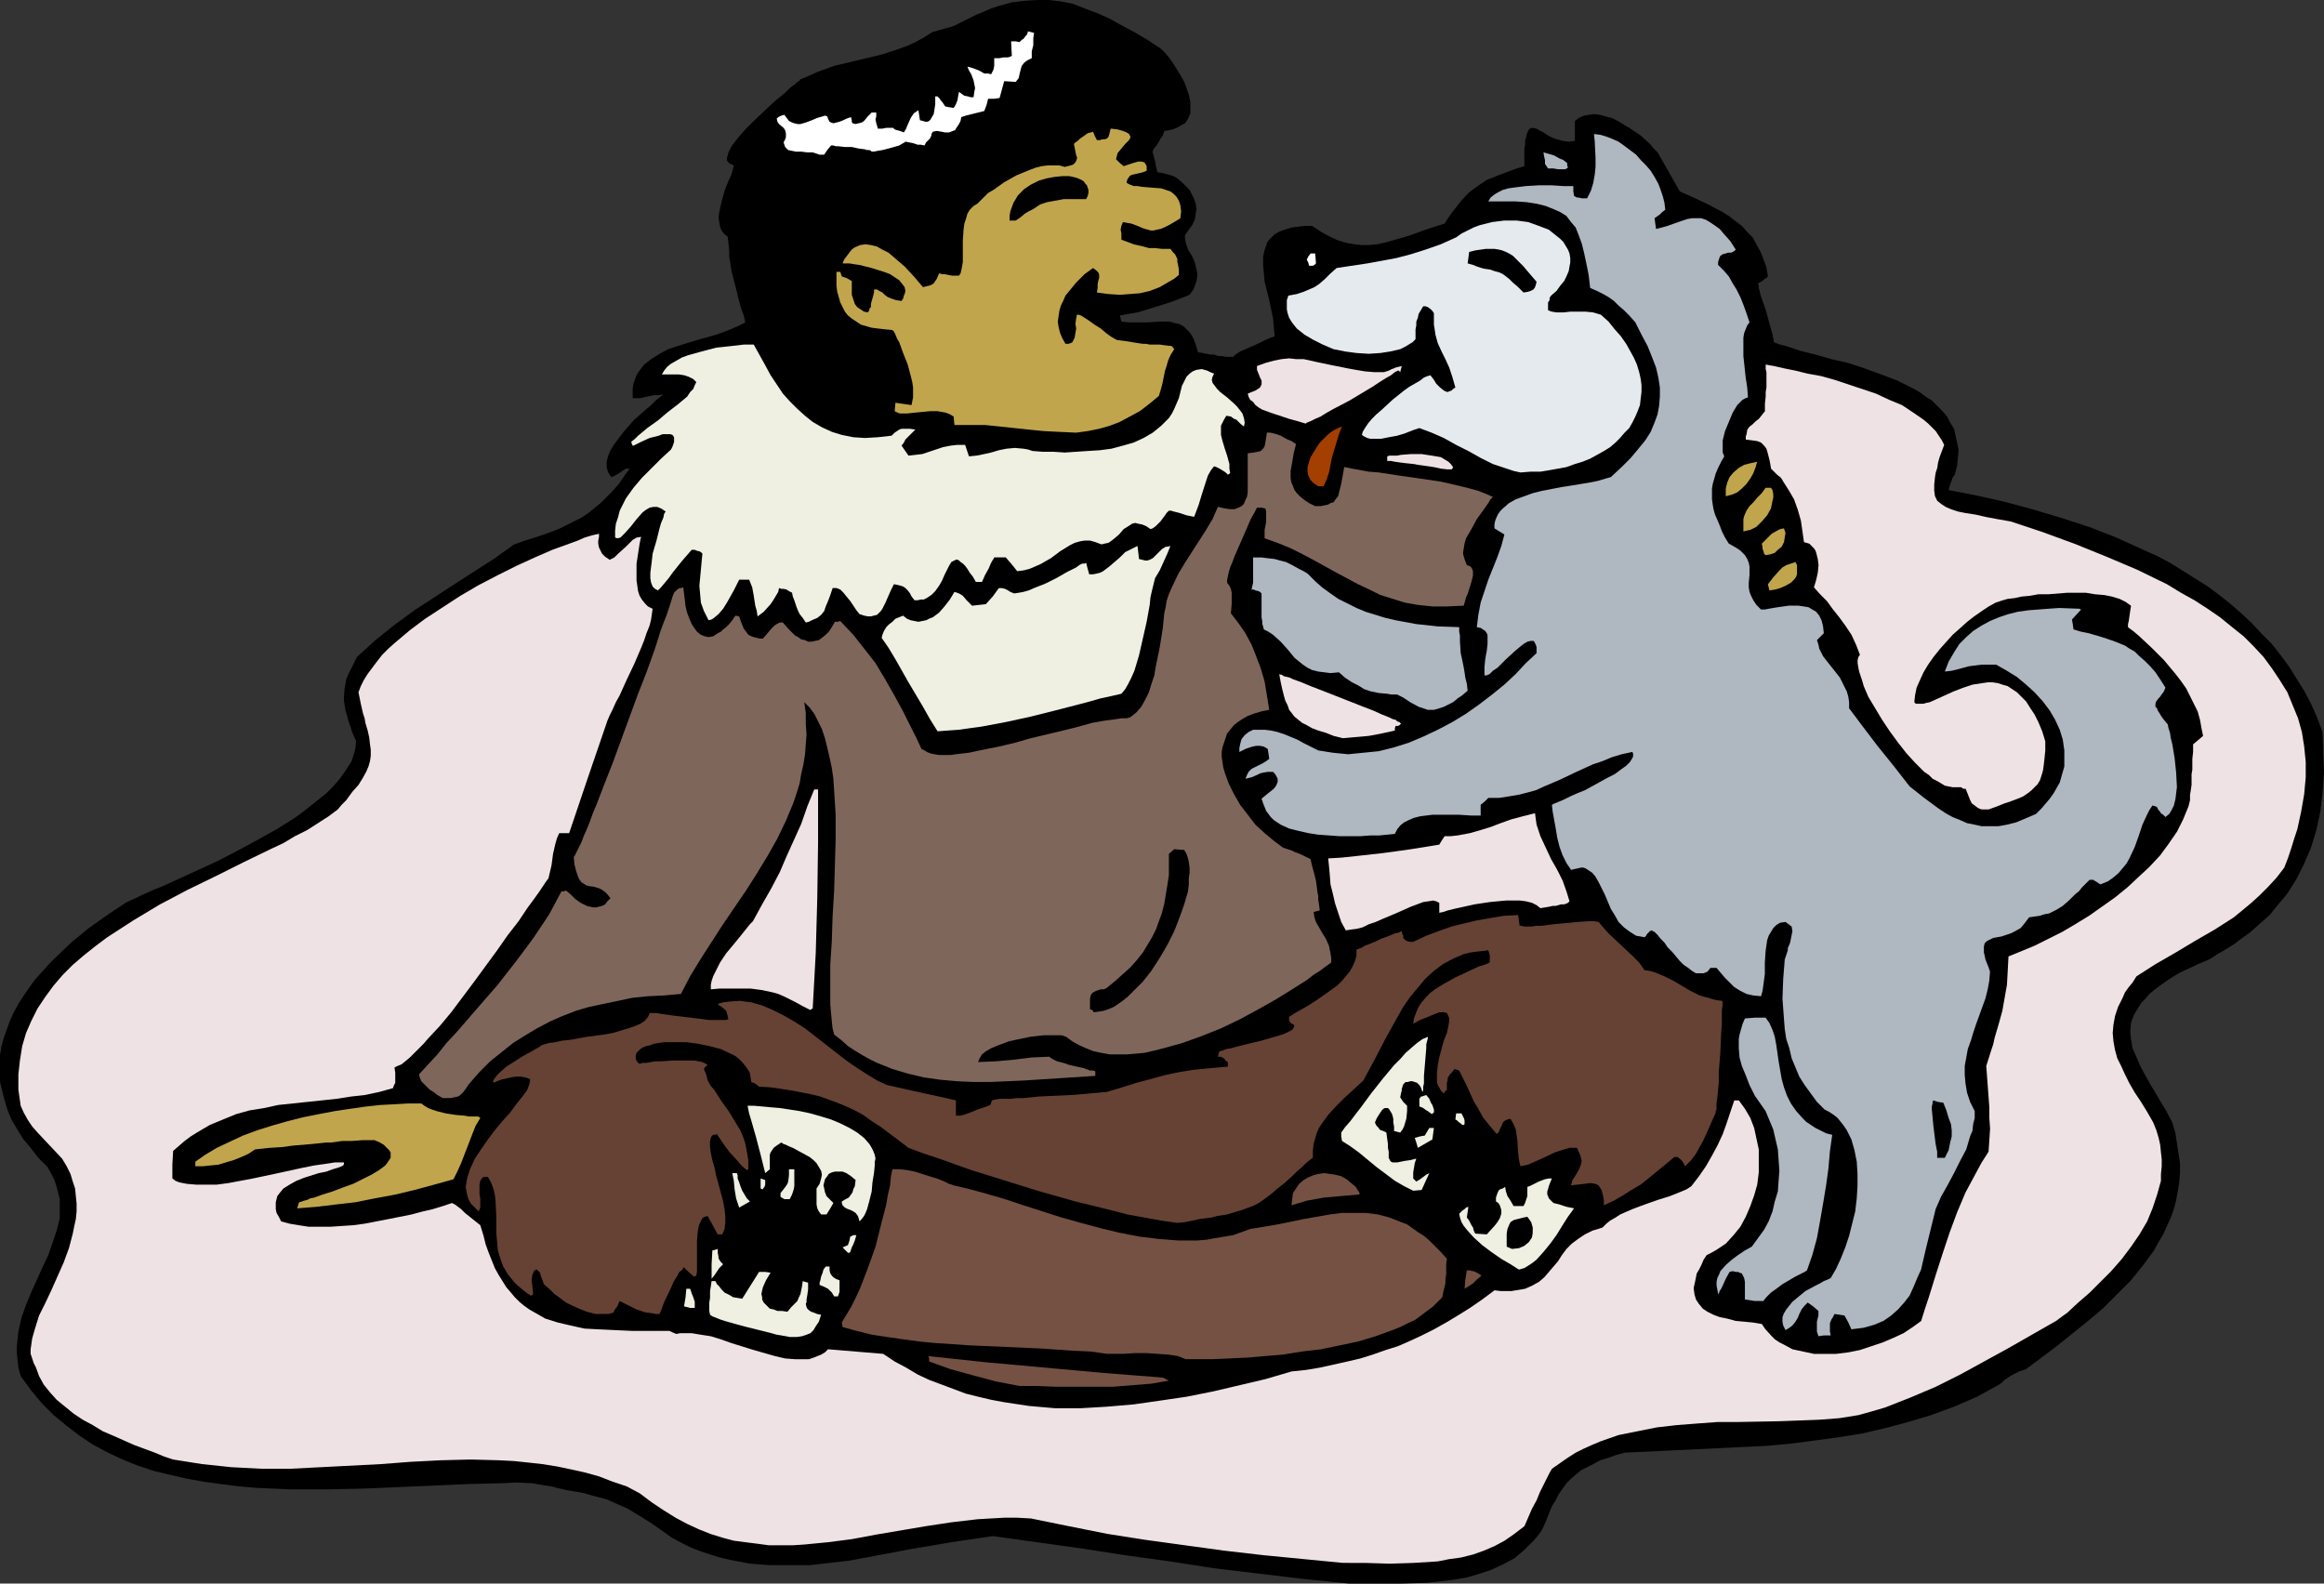 <?xml version="1.0" encoding="UTF-8" standalone="no"?>
<svg
   version="1.0"
   width="129.724mm"
   height="88.395mm"
   id="svg48"
   sodipodi:docname="Eskimo Boy &amp; Husky 1.wmf"
   xmlns:inkscape="http://www.inkscape.org/namespaces/inkscape"
   xmlns:sodipodi="http://sodipodi.sourceforge.net/DTD/sodipodi-0.dtd"
   xmlns="http://www.w3.org/2000/svg"
   xmlns:svg="http://www.w3.org/2000/svg">
  <rect width="100%" height="100%" fill="#333333" stroke="none"/>
  <sodipodi:namedview
     id="namedview48"
     pagecolor="#ffffff"
     bordercolor="#000000"
     borderopacity="0.25"
     inkscape:showpageshadow="2"
     inkscape:pageopacity="0.0"
     inkscape:pagecheckerboard="0"
     inkscape:deskcolor="#d1d1d1"
     inkscape:document-units="mm" />
  <defs
     id="defs1">
    <pattern
       id="WMFhbasepattern"
       patternUnits="userSpaceOnUse"
       width="6"
       height="6"
       x="0"
       y="0" />
  </defs>
  <path
     style="fill:#000000;fill-opacity:1;fill-rule:evenodd;stroke:none"
     d="m 284.577,334.093 -9.534,-0.969 -9.534,-1.131 -9.373,-1.131 -9.373,-1.454 -9.373,-1.292 -9.373,-1.454 -18.584,-2.585 -4.363,0.646 -4.363,0.646 -8.565,1.454 -8.565,1.616 -4.363,0.808 -4.202,0.485 -4.202,0.485 h -4.202 -4.202 l -4.202,-0.323 -4.202,-0.808 -2.101,-0.485 -2.101,-0.646 -1.939,-0.646 -2.101,-0.808 -1.939,-0.969 -2.101,-1.131 -2.262,-1.616 -2.101,-1.454 -1.778,-1.131 -1.616,-0.969 -1.616,-0.969 -1.454,-0.646 -2.909,-1.292 -3.07,-0.808 -1.616,-0.485 -1.778,-0.323 -1.939,-0.323 -2.101,-0.485 -1.131,-0.323 -1.293,-0.162 -2.747,-0.485 -3.232,-0.162 -3.394,0.162 -6.949,0.162 -7.11,0.323 -7.434,0.323 -7.595,0.323 -7.595,0.162 H 61.408 l -3.717,-0.162 -3.717,-0.162 -3.717,-0.323 -3.717,-0.485 -3.555,-0.485 -3.555,-0.646 -3.555,-0.808 -3.394,-0.808 -3.394,-1.131 -3.232,-1.292 -3.07,-1.454 -3.07,-1.616 -2.909,-1.939 -2.747,-2.1 -2.747,-2.262 -2.424,-2.423 -2.424,-2.908 -2.101,-2.908 -0.485,-1.777 -0.162,-1.454 -0.162,-1.616 v -1.454 l 0.162,-1.616 0.162,-1.454 0.646,-2.908 0.97,-2.746 1.131,-2.746 2.424,-5.331 1.131,-2.423 0.97,-2.746 0.808,-2.423 0.646,-2.585 v -1.454 -1.131 -1.454 l -0.323,-1.292 -0.323,-1.292 -0.485,-1.454 -0.646,-1.292 -0.808,-1.454 -1.939,-1.939 -1.616,-2.1 -1.616,-1.939 -1.293,-2.1 -1.131,-1.939 -0.808,-1.939 -0.646,-2.1 L 0.485,230.214 0,228.275 v -1.939 -1.777 -1.939 l 0.323,-1.939 0.485,-1.777 0.646,-1.777 0.646,-1.777 0.808,-1.777 0.97,-1.777 1.131,-1.777 1.131,-1.616 1.293,-1.777 1.454,-1.616 1.454,-1.616 1.616,-1.616 3.232,-3.07 3.555,-2.908 3.878,-2.746 3.878,-2.585 0.97,-0.485 1.131,-0.485 1.293,-0.646 1.454,-0.646 1.454,-0.646 1.616,-0.646 1.778,-0.808 1.778,-0.808 3.878,-1.777 4.202,-1.939 4.04,-2.1 4.202,-2.262 4.04,-2.262 3.878,-2.423 1.778,-1.292 1.616,-1.292 1.616,-1.292 1.616,-1.292 1.293,-1.292 1.293,-1.454 0.97,-1.292 0.97,-1.454 0.808,-1.292 0.485,-1.454 0.323,-1.292 0.162,-1.454 -0.646,-1.454 -0.323,-0.808 -0.162,-0.646 -0.485,-1.292 -0.323,-1.292 -0.323,-0.969 -0.162,-1.131 -0.162,-0.969 v -0.808 l 0.162,-1.939 0.162,-0.808 0.162,-0.969 0.485,-1.131 0.485,-0.969 0.646,-1.292 0.646,-1.292 1.939,-1.777 1.939,-1.777 4.04,-3.231 4.202,-3.07 4.202,-2.746 4.202,-2.746 8.565,-5.493 4.04,-2.908 2.262,-0.808 2.101,-0.646 1.939,-0.646 1.778,-0.646 1.616,-0.646 1.616,-0.808 1.616,-0.808 1.293,-0.646 1.454,-0.969 2.586,-2.1 1.131,-1.131 1.293,-1.292 1.293,-1.454 1.131,-1.616 1.293,-1.777 h -0.808 l -0.485,0.323 -0.97,0.646 -0.808,0.485 -0.323,0.162 -0.485,0.162 -0.323,-0.485 -0.323,-0.485 -0.323,-1.131 v -1.131 l 0.323,-1.292 0.485,-1.131 0.808,-1.292 0.97,-1.292 0.97,-1.292 2.262,-2.585 2.424,-2.1 1.131,-0.969 0.97,-0.969 0.808,-0.646 0.808,-0.646 -0.97,0.162 h -0.97 l -1.616,0.323 -1.454,0.323 h -0.646 -0.808 v -1.131 -0.969 l 0.162,-0.969 0.323,-0.969 0.323,-0.808 0.485,-0.808 1.131,-1.454 1.454,-1.131 1.778,-1.131 1.778,-0.969 1.939,-0.646 4.202,-1.292 4.04,-1.131 1.778,-0.646 1.616,-0.646 1.454,-0.646 1.293,-0.646 -0.323,-1.454 -0.485,-1.292 -0.646,-2.262 -0.485,-2.1 -0.485,-1.777 -0.485,-1.939 -0.323,-2.1 -0.162,-0.969 v -1.292 l -0.162,-1.454 -0.162,-1.454 -0.646,-0.485 -0.646,-0.808 -0.323,-0.808 -0.162,-0.969 -0.162,-0.969 0.162,-1.131 0.485,-2.262 0.646,-2.262 0.808,-2.1 0.485,-0.969 0.323,-0.969 0.162,-0.646 0.162,-0.646 -0.646,-0.323 -0.323,-0.162 -0.323,-0.323 -0.162,-0.323 V 33.28 l 0.162,-0.485 0.162,-0.646 0.323,-0.646 0.323,-0.646 0.485,-0.646 1.131,-1.454 1.454,-1.616 1.616,-1.616 3.232,-3.07 1.616,-1.454 1.616,-1.292 1.131,-1.131 0.646,-0.485 0.485,-0.323 0.485,-0.485 0.323,-0.162 0.162,-0.162 v -0.162 l 1.939,-0.808 1.778,-0.808 1.778,-0.646 1.778,-0.646 3.394,-0.808 3.394,-0.808 3.394,-0.808 3.394,-1.131 1.778,-0.646 1.778,-0.808 1.778,-0.969 1.778,-1.131 2.262,-0.646 2.262,-0.646 1.616,-0.808 1.616,-0.808 1.616,-0.808 1.616,-0.646 1.454,-0.646 1.454,-0.485 2.909,-0.808 2.747,-0.323 L 218.806,0 h 2.586 l 2.586,0.323 2.424,0.485 2.424,0.969 2.586,0.969 2.586,1.131 2.586,1.454 2.747,1.454 2.747,1.616 2.909,1.939 0.808,0.808 0.808,0.969 0.808,1.131 0.808,1.292 0.808,1.292 0.808,1.454 0.485,1.292 0.485,1.454 0.323,1.454 v 1.292 1.131 l -0.485,1.131 -0.323,0.485 -0.323,0.485 -0.646,0.323 -0.485,0.323 -0.646,0.323 -0.808,0.323 -0.808,0.162 -0.97,0.162 -0.323,0.969 -0.485,0.646 -0.323,0.646 -0.323,0.485 -0.162,0.323 -0.323,0.323 -0.323,0.485 -0.162,0.323 v 0.485 l 0.162,0.485 0.162,0.646 0.162,0.646 0.162,0.969 0.323,1.292 1.131,0.162 1.131,0.323 1.131,0.323 0.808,0.485 0.97,0.808 0.808,0.808 0.808,0.808 0.485,0.969 0.485,0.969 0.323,0.969 0.162,1.131 -0.162,0.969 -0.162,1.131 -0.485,1.131 -0.808,1.131 -0.808,1.131 v 0.808 l 0.162,0.808 0.485,1.454 0.808,1.292 0.646,1.454 0.323,1.454 0.162,0.646 v 0.808 l -0.162,0.969 -0.323,0.969 -0.323,0.808 -0.808,1.131 -3.717,1.454 -3.555,1.131 -3.717,1.131 -1.939,0.323 -1.778,0.323 0.162,0.646 0.162,0.646 1.454,0.162 h 1.454 2.586 l 2.586,-0.162 h 0.97 1.131 l 1.131,0.323 0.808,0.162 0.97,0.485 0.646,0.646 0.808,0.808 0.646,1.131 0.485,1.292 0.485,1.616 0.97,0.162 0.808,0.162 0.808,0.162 h 0.646 l 1.131,0.323 h 0.808 l 0.646,0.162 h 0.485 1.131 l 0.162,-0.162 0.323,-0.323 0.97,-0.646 1.131,-0.485 2.909,-1.292 1.293,-0.646 1.131,-0.485 0.485,-0.162 0.323,-0.162 -0.162,-1.777 -0.162,-1.939 -0.808,-3.877 -0.97,-3.877 -0.162,-1.777 -0.162,-1.777 v -1.777 l 0.323,-1.454 0.323,-0.808 0.162,-0.646 0.485,-0.646 0.485,-0.485 0.646,-0.646 0.808,-0.485 0.808,-0.323 0.97,-0.323 1.131,-0.323 1.293,-0.162 1.454,-0.162 h 1.454 l 1.939,1.292 1.778,0.969 1.778,0.808 1.616,0.485 1.778,0.323 1.454,0.162 h 1.616 l 1.778,-0.162 1.454,-0.323 1.778,-0.485 3.394,-0.969 1.778,-0.646 1.778,-0.646 1.939,-0.646 2.101,-0.646 0.808,-1.292 0.808,-1.131 1.778,-2.262 1.616,-1.777 1.939,-1.454 1.939,-1.292 2.424,-0.969 2.586,-0.969 1.293,-0.485 1.616,-0.485 v -1.292 -1.292 -0.969 l 0.162,-0.969 v -0.808 l 0.162,-0.646 0.162,-0.646 0.162,-0.485 0.323,-0.646 0.485,-0.323 h 0.485 l 0.646,0.162 0.808,0.485 0.646,0.323 0.97,0.646 0.97,0.485 0.97,0.323 1.131,0.323 1.293,0.162 1.293,-0.162 V 25.525 l 0.808,-0.646 1.131,-0.485 0.97,-0.162 1.131,-0.162 1.293,0.162 1.131,0.323 1.293,0.323 1.293,0.646 2.424,1.454 2.424,1.616 1.939,1.777 0.808,0.969 0.808,0.808 4.686,8.239 2.909,1.292 3.07,1.454 3.07,1.616 1.293,0.808 1.454,1.131 1.293,0.969 1.131,1.292 1.131,1.131 0.808,1.454 0.808,1.454 0.646,1.616 0.646,1.777 0.323,1.939 -0.323,0.323 -0.323,0.162 -0.323,0.323 -0.485,0.323 -0.646,0.323 0.162,0.485 v 0.485 l 0.162,0.485 0.162,0.808 0.485,1.454 0.646,1.777 0.97,3.554 0.485,1.777 0.323,1.616 1.293,0.485 1.293,0.323 2.909,0.969 3.232,0.808 3.394,0.969 3.555,0.808 3.394,1.131 3.555,1.292 3.394,1.292 3.232,1.616 1.454,0.808 1.293,0.969 1.293,0.808 1.131,1.131 1.131,1.131 0.97,1.131 0.646,1.292 0.808,1.292 0.323,1.454 0.323,1.454 0.323,1.616 -0.162,1.616 -0.162,1.616 -0.485,1.939 -0.485,0.646 -0.162,0.485 -0.162,0.485 -0.162,0.323 -0.162,0.646 -0.162,0.646 5.818,1.131 5.818,1.292 5.979,1.616 5.979,1.777 5.979,1.939 5.818,2.262 5.656,2.585 2.909,1.292 2.747,1.454 2.586,1.616 2.586,1.616 2.586,1.616 2.424,1.777 2.424,1.939 2.262,1.939 2.262,2.1 2.101,2.262 2.101,2.1 1.939,2.423 1.778,2.423 1.616,2.585 1.616,2.585 1.454,2.746 1.293,2.908 1.131,3.07 0.162,4.524 0.162,4.2 -0.323,4.2 -0.485,4.039 -0.808,3.716 -1.131,3.716 -1.454,3.393 -1.616,3.231 -1.939,3.07 -2.424,2.908 -1.131,1.454 -1.454,1.292 -2.909,2.585 -1.616,1.131 -1.454,1.131 -1.778,1.131 -1.939,1.131 -1.778,1.131 -1.939,0.808 -2.101,0.969 -2.101,0.969 -1.616,0.969 -1.454,0.969 -1.131,0.808 -1.293,0.969 -0.97,0.808 -0.808,0.969 -0.808,0.808 -0.646,0.969 -0.485,0.808 -0.485,0.808 -0.323,0.808 -0.323,0.969 -0.162,1.777 0.162,1.616 0.323,1.939 0.808,1.777 0.808,1.939 1.131,2.1 1.293,2.262 1.454,2.423 0.646,1.131 0.808,1.292 1.454,2.746 0.646,2.262 0.323,2.1 0.323,2.1 0.323,2.1 v 1.939 l -0.162,2.1 -0.323,1.939 -0.323,1.777 -0.485,1.939 -0.646,1.777 -0.808,1.777 -0.808,1.777 -0.97,1.616 -0.97,1.777 -2.262,3.07 -2.586,3.231 -2.909,2.908 -2.909,2.908 -3.232,2.746 -6.626,5.331 -3.232,2.423 -3.232,2.423 -1.454,0.485 -1.616,0.808 -1.454,0.969 -0.485,0.485 -0.646,0.485 -4.686,2.585 -4.848,2.1 -4.848,1.777 -4.848,1.454 -4.848,1.292 -4.848,1.131 -5.01,0.808 -4.848,0.646 -4.848,0.646 -5.01,0.485 -10.019,0.485 -10.019,0.485 -10.342,0.485 -1.778,0.485 -1.778,0.646 -1.616,0.485 -1.454,0.808 -1.293,0.646 -1.293,0.646 -0.97,0.808 -1.131,0.969 -0.97,0.969 -0.808,1.131 -0.808,1.131 -0.646,1.292 -0.808,1.292 -0.646,1.616 -0.646,1.616 -0.808,1.777 -0.808,1.131 -0.97,1.131 -0.97,0.969 -0.97,0.969 -2.101,1.777 -2.424,1.292 -2.424,1.131 -2.424,0.808 -2.747,0.808 -2.747,0.485 -2.747,0.323 -2.909,0.323 -5.656,0.162 h -5.494 z"
     id="path1" />
  <path
     style="fill:#efe2e5;fill-opacity:1;fill-rule:evenodd;stroke:none"
     d="m 283.284,329.731 -16.645,-1.616 -8.403,-0.969 -8.242,-1.131 -8.242,-1.131 -8.242,-1.292 -8.08,-1.616 -7.918,-1.616 -2.909,-0.162 h -2.747 l -2.909,0.162 -2.747,0.162 -5.494,0.646 -5.333,0.808 -10.504,1.777 -5.171,0.969 -5.01,0.646 -5.01,0.485 -2.424,0.162 h -2.586 -2.424 l -2.424,-0.323 -2.586,-0.323 -2.424,-0.323 -2.424,-0.646 -2.586,-0.808 -2.424,-0.969 -2.424,-1.131 -2.424,-1.292 -2.586,-1.616 -2.424,-1.616 -2.586,-1.939 -2.747,-1.454 -2.909,-0.969 -2.909,-1.131 -2.909,-0.808 -2.909,-0.646 -3.07,-0.646 -3.07,-0.485 -2.909,-0.323 -3.07,-0.323 -3.07,-0.162 -6.141,-0.162 -6.302,0.162 -6.302,0.323 -6.302,0.485 -6.302,0.323 -6.302,0.323 -6.302,0.323 h -6.464 l -6.141,-0.323 -3.07,-0.323 -3.07,-0.323 -3.07,-0.485 -3.07,-0.485 -1.939,-0.646 -1.939,-0.808 -4.363,-1.616 -4.363,-1.939 -2.262,-0.969 -2.101,-1.292 -2.101,-1.131 -1.939,-1.292 -1.778,-1.454 -1.778,-1.454 -1.454,-1.616 L 9.211,292.089 8.242,290.312 7.595,288.535 7.11,287.565 6.787,286.596 6.464,285.627 v -0.969 l 0.323,-2.262 0.323,-1.131 0.323,-1.131 0.808,-2.585 1.293,-2.585 1.293,-2.746 1.293,-2.908 1.293,-2.908 1.131,-3.07 0.808,-3.07 0.323,-1.616 0.323,-1.454 0.162,-1.616 v -1.616 l -0.162,-1.616 -0.162,-1.616 -0.485,-1.454 -0.485,-1.616 -0.808,-1.616 -0.97,-1.616 -2.586,-2.746 -2.586,-2.746 -1.131,-1.292 -0.97,-1.454 -0.808,-1.454 -0.646,-1.454 -0.485,-3.393 v -3.231 l 0.323,-2.908 0.485,-3.07 0.808,-2.746 1.131,-2.585 1.293,-2.585 1.616,-2.423 1.778,-2.423 1.939,-2.262 2.101,-2.1 2.262,-1.939 2.424,-1.939 2.586,-1.939 2.747,-1.777 2.747,-1.777 5.656,-3.393 5.818,-3.07 5.979,-2.908 5.818,-2.908 5.656,-2.746 2.747,-1.292 2.424,-1.454 2.586,-1.292 2.262,-1.454 2.262,-1.454 1.939,-1.454 0.808,-0.969 0.97,-0.969 1.293,-1.777 1.293,-1.454 0.808,-1.292 0.808,-1.454 0.485,-1.131 0.323,-1.131 0.162,-1.131 v -1.292 l -0.162,-1.131 -0.162,-1.454 -0.323,-1.454 -0.485,-1.616 -0.162,-0.969 -0.323,-0.969 -0.485,-2.1 -0.485,-2.423 0.485,-1.292 0.646,-1.292 0.808,-1.292 0.97,-1.292 0.97,-1.292 1.131,-1.454 1.293,-1.292 1.454,-1.292 3.07,-2.585 3.232,-2.423 3.717,-2.423 3.717,-2.423 3.878,-2.262 4.04,-2.1 3.878,-1.939 3.878,-1.777 3.717,-1.616 3.555,-1.292 1.778,-0.646 1.454,-0.646 1.616,-0.485 1.454,-0.323 v 0.646 l -0.162,0.808 v 0.646 l 0.162,0.808 0.323,0.646 0.323,0.646 0.646,0.646 0.97,0.646 0.97,-0.485 0.808,-0.808 1.616,-1.454 0.808,-0.808 0.646,-0.646 0.808,-0.485 0.97,-0.162 -0.162,0.646 -0.162,0.808 -0.323,2.1 -0.323,2.1 v 2.423 1.131 l 0.162,1.131 0.162,1.131 0.323,0.969 0.485,0.808 0.646,0.808 0.646,0.646 0.97,0.485 -0.162,1.131 -0.162,1.131 -0.323,1.292 -0.646,1.616 -0.485,1.454 -0.646,1.616 -1.454,3.393 -1.616,3.393 -1.454,3.231 -0.808,1.454 -0.646,1.454 -0.646,1.292 -0.485,1.131 -4.04,11.793 -4.04,11.955 h -2.101 l -0.485,1.131 -0.323,1.131 -0.485,2.1 -0.323,2.423 -0.646,2.746 -0.485,0.646 -0.646,0.969 -0.646,0.969 -0.808,1.131 -0.808,1.131 -0.97,1.292 -0.97,1.454 -0.97,1.454 -2.262,2.908 -2.262,3.231 -4.848,6.624 -2.424,3.231 -2.424,3.231 -2.424,2.908 -2.424,2.585 -0.97,1.131 -1.131,1.131 -0.97,0.969 -0.808,0.808 -0.97,0.808 -0.808,0.646 -0.808,0.323 -0.646,0.323 0.162,1.131 v 1.131 0.969 l -0.323,0.646 -0.162,0.485 -2.909,0.808 -3.07,0.646 -2.909,0.323 -3.07,0.485 -6.141,0.646 -6.141,0.646 -2.909,0.646 -3.07,0.485 -2.909,0.808 -2.747,1.131 -2.747,1.131 -2.747,1.616 -1.293,0.808 -1.293,0.969 -1.131,0.969 -1.293,1.131 -0.162,2.908 v 2.908 l 0.646,0.485 0.808,0.323 1.616,0.323 1.939,0.162 h 2.101 2.262 l 2.424,-0.323 2.586,-0.485 2.586,-0.485 5.333,-1.131 5.171,-1.131 2.424,-0.485 2.262,-0.323 2.101,-0.323 h 1.939 v 0.162 0.162 l -0.162,0.323 -0.323,0.162 -0.808,0.323 -1.131,0.323 -1.293,0.485 -1.616,0.323 -3.07,0.969 -1.616,0.646 -1.454,0.808 -1.293,0.808 -0.808,0.969 -0.485,0.646 -0.323,1.292 v 0.646 0.808 l 0.162,0.808 0.485,0.808 0.485,0.969 1.778,0.485 1.939,0.323 2.101,0.323 h 2.262 2.262 l 2.424,-0.162 2.424,-0.162 2.424,-0.323 5.01,-0.969 4.848,-0.969 2.424,-0.646 2.101,-0.485 2.101,-0.646 1.939,-0.646 0.646,0.323 0.646,0.485 0.646,0.485 0.808,0.808 0.808,0.646 0.808,0.646 1.616,1.292 0.646,2.1 0.485,1.939 0.646,1.777 0.646,1.616 0.646,1.616 0.808,1.454 0.808,1.292 0.808,1.292 0.97,1.131 0.808,0.969 0.97,0.969 0.97,0.808 1.131,0.808 1.131,0.646 2.262,1.292 2.586,0.808 2.747,0.646 2.909,0.646 3.07,0.162 3.394,0.162 3.555,0.162 h 7.918 l 0.646,0.323 0.808,0.323 0.808,-0.162 h 0.646 1.778 l 1.939,0.323 2.101,0.323 2.101,0.646 2.262,0.808 4.686,1.454 2.262,0.646 2.262,0.646 2.101,0.485 2.101,0.162 h 1.939 0.97 l 0.97,-0.323 0.808,-0.323 0.808,-0.323 0.808,-0.485 0.646,-0.646 11.635,0.969 2.424,1.616 2.424,1.292 2.424,1.454 2.424,1.131 2.586,0.969 2.586,0.969 2.586,0.969 2.586,0.646 2.747,0.646 2.586,0.485 5.333,0.808 5.494,0.485 h 5.494 l 5.494,-0.323 5.656,-0.485 5.656,-0.808 5.494,-0.808 5.656,-1.131 5.494,-1.292 5.494,-1.292 5.494,-1.616 3.07,-0.323 2.909,-0.485 2.909,-0.646 2.909,-0.646 2.747,-0.646 2.586,-0.808 2.747,-0.969 2.586,-0.808 2.586,-1.131 2.424,-1.131 2.586,-1.292 2.586,-1.454 2.424,-1.454 2.586,-1.616 2.586,-1.777 2.586,-1.939 1.293,0.162 h 2.262 l 0.97,-0.162 0.97,-0.162 0.97,-0.162 1.454,-0.646 1.454,-0.808 1.131,-0.969 0.97,-1.131 0.97,-1.131 0.97,-1.131 0.808,-1.292 0.97,-1.292 1.131,-1.131 1.293,-0.969 1.454,-0.969 1.616,-0.808 1.131,-0.323 0.97,-0.323 0.808,-0.808 0.808,-0.646 1.131,-0.646 0.97,-0.646 2.586,-1.131 2.586,-0.969 2.747,-0.969 2.586,-0.808 2.424,-0.969 1.131,-0.485 0.97,-0.646 1.616,-2.1 1.454,-2.1 1.293,-2.262 1.131,-2.1 1.131,-2.423 0.808,-2.262 1.616,-4.847 h 0.97 l 1.293,1.777 1.131,1.939 0.808,2.1 0.485,2.262 0.485,2.262 v 2.423 2.423 l -0.323,2.585 -0.646,2.262 -0.808,2.262 -0.97,2.262 -1.131,2.1 -1.454,1.777 -1.616,1.777 -1.939,1.292 -1.131,0.646 -0.97,0.485 -0.646,0.969 -0.485,1.131 -0.485,0.969 -0.485,0.808 -0.162,0.808 -0.162,0.808 -0.323,1.454 0.162,1.292 0.323,1.131 0.646,0.969 0.808,0.969 0.97,0.646 1.293,0.646 1.293,0.485 1.616,0.323 1.778,0.485 1.778,0.162 1.778,0.162 1.939,0.323 0.646,0.969 1.454,1.616 0.646,0.646 0.97,0.646 0.97,0.485 1.778,0.969 2.262,0.485 2.262,0.485 h 2.262 2.424 l 2.586,-0.323 2.424,-0.485 2.424,-0.808 2.424,-0.808 2.262,-0.969 2.101,-0.969 1.939,-1.292 1.778,-1.292 0.808,-2.585 0.808,-2.423 1.454,-4.685 1.454,-4.524 1.454,-4.362 1.616,-4.362 1.778,-4.2 1.131,-2.1 1.131,-2.1 1.131,-2.1 1.454,-2.262 0.162,-2.423 0.162,-2.423 -0.162,-2.262 v -2.262 l -0.323,-4.362 -0.323,-4.362 0.97,-3.07 0.485,-1.454 0.323,-1.454 0.808,-2.746 0.808,-2.908 0.485,-2.746 0.485,-2.746 0.162,-2.908 0.162,-3.07 2.747,-1.131 2.747,-1.131 2.909,-1.454 2.909,-1.454 2.747,-1.616 2.909,-1.777 2.747,-1.939 2.747,-1.939 2.586,-2.1 2.424,-2.262 2.262,-2.1 2.262,-2.423 1.778,-2.423 1.778,-2.585 1.293,-2.585 1.131,-2.746 0.323,-1.292 v -1.131 l 0.162,-0.969 0.162,-1.131 v -1.454 -0.808 l 0.162,-0.969 v -1.131 -1.131 l 0.162,-1.454 v -1.616 l 2.101,-1.777 -0.323,-1.616 -0.323,-1.777 -0.485,-1.777 -0.808,-1.616 -0.808,-1.616 -0.808,-1.616 -1.131,-1.616 -1.131,-1.454 -2.424,-2.908 -2.586,-2.585 -2.586,-2.423 -1.131,-0.969 -1.293,-0.969 v -0.646 l 0.162,-0.646 0.162,-1.131 0.162,-1.131 0.162,-0.969 -1.131,-0.808 -1.293,-0.646 -1.616,-0.485 -1.616,-0.323 -1.939,-0.162 -1.939,-0.323 h -3.878 l -4.04,0.323 h -2.101 l -1.778,0.323 -1.778,0.162 -1.454,0.323 -1.454,0.162 -1.131,0.323 -1.454,0.485 -1.454,0.808 -1.454,0.969 -1.616,1.131 -1.454,1.131 -1.616,1.454 -1.454,1.292 -1.454,1.616 -1.293,1.454 -1.293,1.616 -1.131,1.616 -0.97,1.616 -0.808,1.777 -0.646,1.454 -0.323,1.616 -0.162,1.454 0.323,0.323 h 0.485 0.485 0.646 l 0.485,-0.162 0.808,-0.162 1.454,-0.646 1.778,-0.808 1.778,-0.808 2.101,-0.808 1.939,-0.646 2.101,-0.323 1.131,-0.162 h 0.97 l 1.131,0.162 0.97,0.323 1.131,0.323 0.97,0.646 0.97,0.646 0.97,0.969 0.97,0.969 0.808,1.292 0.97,1.454 0.808,1.616 0.808,1.939 0.646,2.1 v 1.939 l -0.162,1.616 -0.162,1.454 -0.162,1.131 -0.323,1.131 -0.323,0.969 -0.485,0.808 -0.646,0.646 -0.646,0.646 -0.808,0.646 -0.97,0.646 -1.131,0.485 -1.293,0.485 -1.454,0.485 -1.616,0.646 -1.778,0.646 h -0.808 -0.646 l -0.485,-0.162 -0.323,-0.162 -0.646,-0.485 -0.646,-0.485 -0.323,-0.646 -0.323,-0.808 -0.646,-1.616 h -0.485 l -0.485,-0.323 h -0.646 -0.485 -0.646 l -0.808,-0.162 -0.808,-0.162 -0.808,-0.485 -0.808,-0.485 -0.97,-0.485 -0.808,-0.808 -0.97,-0.646 -1.939,-1.939 -1.778,-1.939 -1.778,-2.262 -1.778,-2.423 -1.616,-2.423 -1.454,-2.423 -1.454,-2.423 -0.97,-2.262 -0.323,-1.131 -0.323,-0.969 -0.323,-0.969 -0.162,-0.808 -0.162,-0.969 v -0.646 l 0.162,-0.646 0.323,-0.485 -0.808,-2.1 -0.97,-2.1 -1.293,-1.939 -1.293,-1.777 -1.293,-1.616 -1.293,-1.777 -1.454,-1.454 -1.293,-1.454 0.485,-1.616 0.323,-1.454 0.162,-1.616 -0.162,-1.292 -0.323,-1.292 -0.162,-0.485 -0.323,-0.485 -0.485,-0.485 -0.485,-0.485 -0.485,-0.162 -0.646,-0.162 -0.323,-2.262 -0.323,-2.262 -0.646,-2.262 -0.808,-2.262 -1.131,-1.939 -1.131,-1.777 -0.485,-0.808 -0.808,-0.646 -0.646,-0.646 -0.646,-0.646 -0.162,-0.969 -0.162,-0.808 -0.162,-0.646 -0.162,-0.646 -0.323,-1.131 -0.485,-0.646 -0.646,-0.646 -0.808,-0.323 -1.131,-0.162 -1.293,-0.162 v -0.646 l 0.162,-0.485 0.162,-0.969 0.485,-0.646 0.646,-0.485 0.646,-0.646 0.646,-0.485 0.646,-0.808 0.646,-0.808 v -0.969 -0.646 l 0.162,-1.454 v -0.969 l 0.162,-0.969 v -3.231 l -0.162,-0.646 v -0.969 l 0.808,0.162 0.97,0.162 2.101,0.485 2.424,0.485 2.586,0.646 2.747,0.485 2.909,0.808 2.909,0.969 2.909,0.969 2.909,0.969 2.747,1.292 2.747,1.131 2.424,1.616 2.101,1.454 0.97,0.808 0.808,0.808 0.808,0.808 0.646,0.969 0.646,0.969 0.485,0.969 -0.485,1.292 -0.485,1.292 -0.323,1.131 -0.162,1.131 -0.323,0.969 -0.162,0.969 -0.162,1.616 v 1.292 l 0.162,1.131 0.485,0.969 0.808,0.646 0.97,0.646 1.131,0.485 1.454,0.485 1.616,0.323 2.101,0.323 2.101,0.485 2.586,0.485 2.747,0.485 6.787,2.262 6.626,2.423 6.787,2.746 6.464,2.746 6.302,3.07 2.909,1.777 2.909,1.616 2.747,1.777 2.586,1.777 2.586,2.1 2.424,1.939 2.101,2.1 2.101,2.262 1.778,2.423 1.616,2.423 1.616,2.585 1.131,2.746 1.131,2.746 0.808,2.908 0.485,3.07 0.323,3.231 v 3.231 l -0.323,3.554 -0.646,3.716 -0.808,3.716 -0.646,1.939 -0.646,2.1 -0.646,1.939 -0.808,2.1 -1.616,2.1 -1.778,1.939 -1.778,1.777 -1.778,1.616 -1.939,1.616 -1.778,1.454 -4.04,2.585 -4.202,2.423 -4.04,2.423 -4.202,2.423 -4.04,2.585 -0.808,1.292 -0.808,0.969 -0.808,1.131 -0.485,1.131 -0.97,1.939 -0.646,1.939 -0.323,1.777 -0.162,1.777 0.162,1.777 0.323,1.777 0.485,1.777 0.808,1.616 0.808,1.777 0.97,1.939 1.131,1.939 1.293,1.939 1.293,2.1 1.293,2.262 0.646,1.616 0.485,1.616 0.323,1.454 0.162,1.616 0.162,1.454 v 1.454 l -0.162,1.616 v 1.454 l -0.808,2.908 -0.97,2.908 -1.131,2.746 -1.616,2.746 -1.778,2.585 -1.939,2.585 -2.262,2.585 -2.262,2.262 -2.262,2.262 -2.424,2.1 -2.262,2.1 -2.424,1.777 -10.181,5.816 -5.01,2.746 -5.01,2.746 -5.171,2.585 -5.333,2.262 -5.333,2.1 -2.747,0.808 -2.909,0.808 -4.04,0.646 -4.202,0.323 -4.202,0.162 -4.363,0.162 -8.726,0.162 h -4.202 l -4.363,0.323 -4.202,0.323 -4.202,0.485 -4.04,0.808 -4.04,0.808 -3.717,1.292 -1.939,0.808 -1.778,0.808 -1.616,0.808 -1.778,1.131 -1.616,1.131 -1.616,1.131 -0.485,0.808 -0.646,1.292 -0.646,1.292 -0.808,1.616 -0.646,1.616 -0.97,1.777 -1.616,3.716 -2.101,1.616 -2.101,1.454 -2.101,1.131 -2.262,0.969 -2.262,0.808 -2.586,0.646 -2.424,0.323 -2.424,0.485 -2.586,0.162 -2.586,0.162 -5.01,0.162 -5.01,-0.162 z"
     id="path2" />
  <path
     style="fill:#755144;fill-opacity:1;fill-rule:evenodd;stroke:none"
     d="m 215.089,292.412 -5.01,-0.969 -4.848,-1.292 -4.686,-1.292 -2.262,-0.808 -2.262,-0.808 V 286.596 l -0.162,-0.485 12.12,1.292 12.443,1.131 12.443,1.131 12.443,0.969 0.646,0.323 0.646,0.323 -3.717,0.646 -4.04,0.323 -4.04,0.323 h -4.04 -4.202 -3.878 l -3.878,-0.162 z"
     id="path3" />
  <path
     style="fill:#755144;fill-opacity:1;fill-rule:evenodd;stroke:none"
     d="m 250.157,286.758 -0.808,-0.323 -0.808,-0.323 -0.97,-0.162 -1.131,-0.162 -2.262,-0.162 -2.424,-0.162 h -2.262 l -2.424,0.162 h -3.555 l -3.394,-0.485 -3.555,-0.162 -7.11,-0.485 -7.272,-0.323 -7.434,-0.323 -7.272,-0.485 -3.394,-0.323 -3.555,-0.485 -3.394,-0.485 -3.232,-0.485 -3.232,-0.808 -2.909,-0.808 -0.162,-0.969 0.97,-1.616 0.97,-1.616 0.97,-1.939 0.97,-2.1 0.808,-2.1 0.808,-2.1 1.616,-4.524 1.131,-4.524 1.131,-4.362 0.323,-1.939 0.485,-2.1 0.162,-1.777 0.323,-1.616 h 1.616 l 1.454,0.162 1.616,0.323 3.07,0.969 1.616,0.485 1.616,0.646 0.97,0.485 0.97,0.323 3.394,0.808 3.555,0.969 3.878,1.131 3.878,1.292 8.08,2.585 4.04,1.131 4.202,1.131 4.04,0.969 4.202,0.808 4.04,0.485 4.04,0.323 h 4.04 l 1.939,-0.162 1.778,-0.323 1.939,-0.323 1.939,-0.323 1.778,-0.646 1.778,-0.646 2.909,-0.485 2.909,-0.485 5.494,-1.131 2.747,-0.485 2.747,-0.485 2.586,-0.323 h 2.586 2.424 l 2.586,0.323 2.424,0.646 2.424,0.969 1.293,0.485 1.131,0.808 1.131,0.808 1.293,0.808 1.131,0.969 1.293,1.292 1.131,1.131 1.293,1.454 -0.162,0.969 v 0.969 0.646 0.646 l -0.162,1.131 v 0.808 l -0.323,1.292 -0.162,0.646 -0.162,0.969 -0.97,0.969 -1.131,1.131 -1.131,0.808 -1.293,0.969 -1.293,0.969 -1.454,0.646 -1.616,0.808 -1.616,0.646 -3.555,1.292 -3.717,1.131 -3.878,0.808 -3.878,0.808 -4.04,0.485 -4.04,0.646 -3.878,0.323 -3.717,0.323 -3.717,0.162 -3.394,0.162 h -3.07 z"
     id="path4" />
  <path
     style="fill:#efefe2;fill-opacity:1;fill-rule:evenodd;stroke:none"
     d="m 166.609,282.072 -0.808,-0.162 -0.97,-0.162 -0.97,-0.162 -1.131,-0.323 -2.586,-0.646 -2.586,-0.646 -2.424,-0.646 -2.262,-0.646 -0.97,-0.323 -0.808,-0.323 -0.808,-0.323 -0.485,-0.323 -0.162,-0.808 v -0.808 -0.969 l 0.162,-0.969 v -0.808 -0.646 l 0.162,-0.969 0.162,-1.131 h 0.808 l 0.323,0.646 0.485,0.485 0.485,0.646 0.646,0.646 0.97,0.485 0.808,0.485 0.97,0.162 0.97,0.162 3.555,-5.654 h 1.293 l 1.131,0.162 -0.97,1.616 -0.646,1.454 -0.162,0.646 -0.162,0.808 0.162,0.646 v 0.485 l 0.323,0.646 0.323,0.323 0.485,0.485 0.485,0.485 0.808,0.162 0.808,0.323 h 0.97 l 1.131,0.162 0.808,-0.969 0.646,-0.646 0.646,-0.646 0.323,-0.808 0.323,-0.646 0.162,-0.808 0.162,-0.808 0.162,-1.131 0.485,0.162 0.646,0.162 v 1.454 l -0.162,1.131 -0.162,0.969 v 0.485 l -0.162,0.485 0.162,0.646 0.162,0.323 0.323,0.323 0.485,0.323 0.485,0.162 0.808,0.323 0.808,0.162 -0.485,1.454 -0.646,0.969 -0.485,0.808 -0.646,0.646 -0.808,0.323 -0.97,0.323 -1.131,0.162 z"
     id="path5" />
  <path
     style="fill:#afb7c1;fill-opacity:1;fill-rule:evenodd;stroke:none"
     d="m 383.638,281.911 -0.323,-0.969 v -0.808 -0.808 -0.485 l 0.323,-1.292 v -0.969 l -1.131,-0.969 -1.131,-0.808 -0.646,0.646 -0.646,0.808 -0.485,0.969 -0.323,0.808 -0.485,0.808 -0.646,0.808 -0.646,0.485 -0.808,0.485 -0.485,-0.969 -0.162,-0.808 v -0.969 l 0.323,-0.808 0.485,-0.808 0.646,-0.808 0.646,-0.808 0.97,-0.808 1.778,-1.454 2.101,-1.131 0.97,-0.485 0.808,-0.485 0.808,-0.323 0.646,-0.323 1.131,-1.939 0.97,-2.1 0.97,-2.423 0.808,-2.423 0.646,-2.585 0.646,-2.585 0.323,-2.746 0.162,-2.585 v -2.585 l -0.162,-2.585 -0.485,-2.423 -0.646,-2.262 -0.97,-1.939 -0.646,-0.969 -0.646,-0.808 -0.646,-0.808 -0.808,-0.646 -0.97,-0.646 -0.97,-0.485 -1.616,-1.616 -1.293,-1.777 -1.293,-1.777 -1.131,-1.777 -0.808,-1.939 -0.808,-1.939 -0.485,-2.1 -0.646,-1.939 -0.323,-2.1 -0.162,-2.1 -0.323,-4.362 0.162,-4.2 0.323,-4.039 0.323,-0.969 0.323,-0.969 v -0.485 l 0.162,-0.323 0.323,-0.808 0.323,-1.616 0.162,-0.808 -0.162,-0.969 -1.293,-0.969 -1.131,0.162 -0.808,0.485 -0.646,0.646 -0.485,0.808 -0.485,0.808 -0.323,0.969 -0.162,1.131 -0.162,1.131 -0.162,2.423 v 2.423 l -0.323,2.423 -0.162,1.131 -0.323,1.131 -1.616,-0.162 -1.454,-0.323 -1.293,-0.646 -1.293,-0.808 -0.97,-0.969 -0.97,-0.969 -0.97,-1.131 -0.808,-0.969 h -1.293 l -0.646,0.808 -0.808,0.323 h -0.808 -0.808 l -0.808,-0.485 -0.808,-0.646 -0.97,-0.646 -0.808,-0.808 -1.616,-1.939 -0.97,-0.969 -0.646,-0.969 -0.808,-0.808 -0.646,-0.808 -0.646,-0.646 -0.646,-0.323 -0.323,0.162 -0.323,0.323 -0.323,0.323 -0.162,0.323 -0.323,0.323 -0.808,-0.162 -0.97,-0.162 -1.293,-0.808 -1.293,-0.969 -1.131,-1.131 -0.808,-1.454 -0.808,-1.292 -1.293,-3.07 -0.646,-1.292 -0.646,-1.292 -0.646,-1.131 -0.646,-0.808 -0.97,-0.646 -0.485,-0.323 -0.485,-0.162 h -0.485 l -0.646,0.162 -0.808,0.162 -0.646,0.162 -0.97,-1.454 -0.808,-1.616 -0.646,-1.777 -0.485,-1.939 -0.323,-1.939 -0.323,-1.777 -0.323,-1.777 -0.162,-1.454 0.323,-0.162 0.323,-0.162 0.808,-0.323 1.131,-0.485 1.293,-0.646 1.454,-0.646 1.616,-0.646 3.232,-1.777 1.454,-0.808 1.616,-0.808 1.293,-0.969 1.131,-0.808 0.808,-0.808 0.485,-0.808 0.162,-0.323 v -0.646 l -0.162,-0.323 -2.262,0.485 -2.101,0.646 -1.939,0.808 -1.939,0.646 -3.555,1.616 -3.394,1.616 -3.394,1.454 -1.778,0.808 -1.778,0.485 -1.939,0.485 -1.939,0.323 -2.101,0.323 h -2.262 l -0.808,0.808 -0.808,0.646 v 2.262 h -0.97 -1.131 l -2.424,-0.162 h -2.747 -2.909 l -1.293,0.162 -1.293,0.162 -1.293,0.323 -1.131,0.485 -0.97,0.485 -0.808,0.646 -0.646,0.808 -0.485,0.969 -1.616,0.162 -1.616,0.162 h -1.939 l -2.101,0.162 h -4.363 l -2.262,-0.162 -2.262,-0.162 -2.101,-0.323 -2.101,-0.485 -1.939,-0.485 -1.778,-0.808 -1.454,-0.969 -0.646,-0.646 -0.485,-0.646 -0.485,-0.646 -0.323,-0.808 -0.323,-0.808 -0.323,-0.969 0.97,-0.808 0.808,-0.646 0.808,-0.646 0.485,-0.646 0.323,-0.808 v -0.646 l -0.162,-0.323 -0.162,-0.323 -0.323,-0.485 -0.323,-0.323 h -1.131 l -0.97,0.162 -0.646,0.162 -0.646,0.323 -1.131,0.485 -1.293,0.323 0.323,-0.808 0.323,-0.646 0.646,-0.646 0.646,-0.323 1.616,-0.808 0.808,-0.485 0.646,-0.485 -0.162,-1.131 -0.162,-0.969 -0.808,-0.485 -0.808,-0.162 h -0.808 l -0.808,0.162 -1.454,0.485 -1.293,0.646 v -0.808 l 0.162,-0.808 0.162,-0.646 0.162,-0.485 0.646,-0.808 0.808,-0.646 0.97,-0.485 h 1.131 1.293 l 1.293,0.162 1.454,0.323 1.454,0.485 2.747,1.131 1.131,0.646 1.293,0.646 0.97,0.485 0.97,0.485 3.07,0.485 3.232,0.323 3.232,-0.323 3.232,-0.323 3.232,-0.808 3.07,-0.969 3.07,-1.292 3.07,-1.454 3.07,-1.616 2.909,-1.777 2.747,-1.939 2.747,-2.1 2.586,-2.1 2.424,-2.262 2.101,-2.262 2.262,-2.1 v -1.292 l -0.162,-0.485 -0.162,-0.323 -0.162,-0.323 -0.162,-0.162 h -0.646 l -0.646,0.162 -0.808,0.485 -0.808,0.646 -0.97,0.808 -1.939,1.777 -1.778,1.777 -0.97,0.646 -0.646,0.646 -0.646,0.323 h -0.485 v -1.777 l 0.162,-1.616 0.162,-0.969 0.162,-0.808 0.162,-1.454 v -1.292 -0.646 l -0.162,-0.323 -0.323,-0.485 -0.485,-0.323 -0.485,-0.323 -0.808,-0.162 0.162,-1.292 0.162,-1.292 0.485,-2.585 0.808,-2.423 0.808,-2.423 0.97,-2.423 0.97,-2.423 0.808,-2.262 0.646,-2.423 -2.101,-1.292 v -0.808 l 0.162,-0.808 0.323,-0.808 0.323,-0.646 0.485,-0.646 0.485,-0.485 1.293,-1.131 1.454,-0.808 1.778,-0.646 1.778,-0.646 1.939,-0.485 4.202,-0.808 2.101,-0.323 1.939,-0.323 1.939,-0.323 1.616,-0.323 1.616,-0.485 1.131,-0.323 2.262,-2.1 1.939,-1.939 1.616,-1.939 1.454,-1.777 1.131,-1.777 0.808,-1.939 0.646,-1.777 0.323,-1.777 0.162,-1.939 v -1.939 l -0.323,-2.1 -0.485,-2.1 -0.808,-2.1 -0.97,-2.423 -1.293,-2.423 -1.293,-2.585 -1.293,-1.454 -1.131,-1.131 -1.131,-0.969 -0.97,-0.969 -1.131,-0.808 -1.131,-0.646 -1.293,-0.646 -1.454,-0.646 -0.323,-2.746 -0.485,-2.423 -0.485,-2.262 -0.485,-1.939 -0.646,-1.777 -0.646,-1.616 -0.97,-1.131 -0.97,-1.292 -1.293,-0.808 -1.454,-0.646 -1.616,-0.646 -1.939,-0.485 -2.101,-0.323 -2.424,-0.162 h -2.586 -3.07 l 0.485,-0.808 0.808,-0.646 0.808,-0.485 0.97,-0.485 1.131,-0.323 1.131,-0.162 2.586,-0.323 2.747,-0.162 h 2.747 l 2.424,0.162 h 1.131 0.97 v 1.131 l 0.162,0.969 0.646,0.323 h 0.323 l 0.646,0.162 h 1.131 l 0.808,-1.616 0.485,-1.616 0.323,-1.777 0.162,-1.616 V 33.28 l -0.162,-3.393 -0.162,-1.616 1.293,0.162 1.131,0.323 1.293,0.485 1.454,0.646 1.131,0.808 1.293,0.969 1.293,0.969 0.97,1.131 1.131,1.131 0.97,1.131 0.808,1.292 0.808,1.454 0.485,1.292 0.485,1.454 0.323,1.292 0.162,1.454 -0.646,0.485 -0.485,0.485 -1.131,0.808 0.162,1.131 0.162,1.131 1.293,-0.323 1.131,-0.323 2.262,-0.808 1.939,-0.646 0.97,-0.162 h 0.97 0.97 l 0.97,0.323 0.808,0.485 0.97,0.646 1.131,0.808 0.97,1.131 1.293,1.454 1.131,1.777 -0.323,0.323 -0.646,0.323 h -0.646 l -0.485,0.162 -0.646,0.162 -0.485,0.323 -0.162,0.323 -0.162,0.485 -0.162,0.485 v 0.646 l 1.293,1.292 0.97,1.131 0.808,1.454 0.808,1.292 0.808,1.616 0.646,1.616 0.646,1.777 0.646,1.939 -0.485,0.646 -0.323,0.808 -0.323,0.808 -0.162,0.969 v 1.777 2.1 l 0.485,4.523 0.323,2.1 0.162,2.1 -0.485,0.162 -0.646,0.323 -0.485,0.485 -0.646,0.646 -0.485,0.808 -0.485,0.808 -0.808,1.939 -0.808,1.939 -0.485,1.939 v 0.969 0.969 0.646 l 0.323,0.808 -0.646,1.131 -0.646,1.292 -0.485,1.131 -0.323,1.131 -0.323,1.131 -0.162,0.969 v 1.131 1.131 l 0.162,1.131 0.162,0.969 0.323,1.131 0.485,1.131 0.485,1.131 0.485,1.292 0.646,1.292 0.808,1.292 1.454,0.808 0.97,0.646 0.97,0.969 0.485,0.808 0.323,0.808 0.162,0.808 v 1.777 l -0.162,1.616 v 0.969 l 0.162,0.969 0.323,0.808 0.485,0.969 0.646,0.969 0.97,0.969 h 0.808 l 0.808,-0.162 0.97,-0.162 0.97,-0.162 2.262,-0.323 h 2.101 l 1.131,0.162 0.97,0.162 0.808,0.485 0.808,0.485 0.646,0.808 0.485,0.969 0.323,1.292 0.162,1.454 -0.808,0.808 -0.646,0.646 0.323,0.969 0.162,0.808 0.808,1.616 1.131,1.454 1.293,1.616 1.131,1.454 0.97,1.939 0.485,0.969 0.323,1.131 0.162,1.131 v 1.292 l 1.454,1.939 1.454,1.939 3.07,4.039 3.394,4.2 3.394,4.362 3.07,2.423 3.07,2.262 1.454,0.969 1.454,0.808 1.616,0.646 1.454,0.646 1.616,0.323 1.454,0.323 h 1.778 1.778 l 1.778,-0.323 1.939,-0.485 1.939,-0.808 2.262,-0.969 1.131,-1.131 0.97,-1.131 0.808,-0.969 0.808,-1.131 0.646,-1.131 0.646,-1.131 0.323,-1.131 0.323,-1.131 0.323,-1.131 v -1.131 -2.262 l -0.323,-2.262 -0.646,-2.1 -0.97,-2.1 -1.131,-1.939 -1.454,-1.939 -1.778,-1.939 -1.778,-1.616 -1.939,-1.616 -2.101,-1.292 -2.262,-1.292 h -1.616 -1.454 l -1.293,0.162 -1.293,0.162 -2.424,0.646 -1.293,0.323 -1.454,0.162 0.808,-2.1 1.131,-1.939 1.131,-1.777 1.454,-1.454 1.454,-1.292 1.778,-1.131 1.778,-0.969 1.939,-0.808 1.939,-0.646 1.939,-0.485 2.262,-0.323 2.101,-0.162 2.101,-0.162 2.262,-0.162 4.363,0.162 0.162,0.162 h 0.162 l -1.939,2.1 0.162,0.969 0.162,1.131 1.616,0.485 1.616,0.323 2.747,0.808 2.424,0.808 2.424,0.969 0.97,0.646 1.131,0.646 0.97,0.969 1.131,0.969 1.131,1.131 1.131,1.292 0.97,1.454 1.131,1.777 -0.323,0.808 -0.485,0.646 -0.323,0.485 -0.323,0.323 -0.485,0.646 -0.162,0.485 v 0.323 0.323 l 0.323,0.323 0.162,0.485 0.323,0.485 0.485,0.808 0.485,0.646 0.808,0.969 0.162,0.808 0.323,0.969 0.162,1.131 0.323,1.292 0.485,2.908 0.323,3.07 0.162,3.07 -0.162,1.292 -0.162,1.292 -0.323,1.292 -0.485,0.969 -0.485,0.808 -0.808,0.646 -0.485,-0.485 -0.485,-0.323 -0.162,-0.323 -0.323,-0.323 -0.323,-0.646 -0.323,-0.162 -0.646,-0.162 -0.646,0.969 -0.485,0.969 -0.97,2.1 -0.808,2.423 -0.808,2.262 -1.131,2.423 -0.646,1.131 -0.808,0.969 -0.808,0.969 -1.131,0.969 -1.131,0.808 -1.616,0.646 -0.485,-0.323 -0.485,-0.323 -0.323,-0.162 -0.162,-0.162 h -0.323 -0.485 l -1.616,1.616 -0.646,0.808 -0.808,0.646 -1.293,1.292 -1.293,1.131 -1.293,0.808 -1.616,0.808 -0.97,0.162 -0.97,0.323 -1.131,0.162 -1.131,0.162 -0.97,1.292 -0.808,0.969 -1.131,0.646 -0.97,0.485 -0.97,0.323 -0.97,0.323 -1.778,0.323 -0.646,0.323 -0.646,0.323 -0.485,0.485 -0.162,0.646 v 0.808 0.485 l 0.162,0.646 0.162,0.808 0.323,0.808 0.323,0.808 0.323,0.969 -0.162,1.939 -0.323,1.777 -0.485,1.939 -0.646,1.777 -1.293,3.554 -0.646,1.939 -0.485,1.616 -0.646,1.777 -0.323,1.777 -0.323,1.777 v 1.939 l 0.162,1.777 0.323,1.939 0.646,1.939 0.97,1.939 v 1.454 l -0.323,1.292 -0.162,1.454 -0.485,1.131 -0.808,2.746 -1.293,2.423 -1.293,2.585 -1.293,2.423 -1.454,2.585 -1.131,2.585 -2.101,8.562 -0.97,4.2 -0.808,1.777 -0.808,1.939 -0.808,1.777 -1.131,1.454 -1.293,1.454 -1.454,1.292 -1.616,1.131 -1.939,0.808 -1.131,0.323 -1.131,0.323 -1.293,0.162 -1.293,0.162 -0.646,-1.454 -0.808,-1.454 -2.101,-0.323 -0.323,0.646 -0.323,0.485 -0.323,0.808 v 0.969 0.808 l 0.162,0.808 h -1.454 z"
     id="path6" />
  <path
     style="fill:#664235;fill-opacity:1;fill-rule:evenodd;stroke:none"
     d="m 125.725,277.226 -1.939,-0.485 -1.616,-0.646 -1.454,-0.646 -1.293,-0.646 -1.293,-0.969 -1.131,-0.808 -0.97,-0.969 -1.293,-1.131 -0.323,-0.969 -0.323,-0.808 -0.162,-0.646 -0.323,-0.323 -0.323,-0.323 h -0.162 l -0.323,0.162 -0.162,0.162 -0.323,0.808 -0.162,1.131 0.162,1.292 0.162,1.616 -0.162,0.162 -0.323,0.162 -0.97,-0.646 -1.778,-1.454 -0.808,-0.808 -1.293,-1.616 -0.97,-1.616 -0.646,-1.777 -0.485,-1.616 -0.162,-1.777 -0.162,-1.777 v -3.393 l -0.162,-3.393 -0.162,-1.454 -0.323,-1.292 -0.485,-1.292 -0.646,-1.131 h -0.97 l -0.323,0.323 -0.323,0.485 -0.162,0.808 v 0.969 0.969 l 0.162,0.969 v 0.969 0.969 l -0.323,0.808 -0.808,-0.808 -0.808,-0.808 -0.485,-0.808 -0.323,-0.969 -0.162,-0.808 -0.162,-0.969 0.162,-0.969 0.162,-0.969 0.323,-0.969 0.323,-0.969 0.97,-2.1 1.293,-1.939 1.454,-2.1 1.454,-1.939 1.616,-1.939 1.616,-1.777 1.293,-1.777 1.293,-1.616 0.485,-0.646 0.485,-0.646 0.323,-0.808 0.162,-0.485 0.162,-0.646 v -0.485 l -0.97,-0.323 -0.97,-0.162 h -1.131 l -0.97,0.162 -2.101,0.485 -0.808,0.323 -0.808,0.323 v -0.485 l 0.323,-0.485 0.485,-0.646 0.485,-0.485 1.454,-1.292 1.778,-1.131 1.778,-1.131 1.778,-0.969 0.808,-0.485 0.646,-0.323 0.646,-0.485 0.485,-0.162 1.131,-0.323 1.293,-0.162 1.454,-0.323 1.616,-0.162 3.555,-0.646 3.717,-0.485 1.778,-0.323 1.616,-0.485 1.616,-0.485 1.454,-0.485 1.131,-0.485 0.97,-0.646 0.646,-0.808 0.162,-0.323 0.162,-0.485 h 0.646 0.808 l 0.97,0.162 2.262,0.323 1.293,0.162 2.747,0.323 2.586,0.323 1.131,0.162 h 1.131 1.939 0.646 l 0.485,-0.162 -0.162,-0.646 -0.162,-0.646 -0.162,-0.485 -0.323,-0.323 -0.808,-0.646 -0.323,-0.162 -0.323,-0.323 1.131,-0.323 1.293,-0.162 2.262,-0.162 2.424,0.323 2.262,0.646 2.262,0.969 2.262,1.131 2.262,1.292 2.262,1.454 4.363,3.393 4.363,3.393 2.101,1.454 2.262,1.454 2.101,1.292 2.101,0.969 7.272,1.616 3.717,0.808 3.555,0.808 v 1.616 1.616 h 0.808 l 0.808,-0.162 1.778,-0.646 1.131,-0.485 1.939,-0.646 0.808,-0.323 0.162,-0.485 0.162,-0.485 0.646,-0.162 0.97,-0.162 h 1.131 1.131 l 1.454,-0.162 h 1.293 l 3.232,-0.323 3.394,-0.162 3.717,-0.162 7.272,-0.646 3.232,-0.969 3.07,-0.969 3.07,-0.808 2.909,-0.808 3.07,-0.646 3.07,-0.485 3.394,-0.323 1.778,-0.162 1.939,-0.162 v -0.969 l -0.485,-0.323 -0.162,-0.323 -0.485,-0.323 -0.323,-0.162 h -0.646 l 0.162,-0.646 0.162,-0.485 0.646,-0.162 0.808,-0.323 0.97,-0.162 1.131,-0.323 2.586,-0.646 2.747,-0.646 2.747,-0.808 1.131,-0.323 0.97,-0.323 0.97,-0.485 0.646,-0.323 0.323,-0.485 0.162,-0.485 -0.485,-0.323 -0.323,-0.162 -0.162,-0.323 -0.162,-0.162 v -0.485 -0.323 l 0.97,-0.646 1.131,-0.646 2.262,-1.292 2.424,-1.616 2.262,-1.616 1.131,-0.808 0.97,-0.969 0.808,-0.969 0.808,-0.969 0.646,-1.131 0.485,-1.131 0.323,-1.131 v -1.292 l 0.97,-0.323 0.808,-0.485 1.293,-0.485 1.131,-0.485 0.97,-0.485 1.778,-0.646 1.131,-0.485 0.808,-0.162 0.646,-0.323 0.162,0.646 0.162,0.323 v 0.485 l 0.162,0.162 0.323,0.323 0.323,0.162 0.646,0.162 h 0.646 l 2.747,-1.292 2.586,-0.969 2.747,-0.969 2.586,-0.646 2.747,-0.646 2.747,-0.485 2.909,-0.485 3.07,-0.162 0.162,1.131 0.162,1.131 h 0.323 l 0.646,0.162 h 0.646 0.97 l 0.97,-0.162 h 1.131 l 2.424,-0.323 5.171,-0.485 2.424,-0.162 h 0.97 l 0.97,0.162 0.97,1.131 1.131,1.292 2.424,2.262 2.747,2.585 1.293,1.292 1.131,1.616 1.131,0.162 1.131,0.323 1.939,0.808 1.939,0.969 3.555,2.1 1.939,0.969 1.131,0.323 1.131,0.323 1.131,0.323 1.293,0.162 v 0 l 0.162,0.162 v 0.808 l -0.162,0.969 v 1.454 1.616 l -0.162,1.939 -0.162,4.039 -0.323,4.039 v 2.1 l -0.162,1.777 -0.162,1.616 -0.162,1.292 v 1.131 l -0.162,0.323 v 0.323 l -1.293,2.908 -1.293,2.908 -1.616,2.908 -0.97,1.292 -1.293,1.292 -0.323,-0.646 -0.323,-0.485 -0.323,-0.323 -0.162,-0.162 -0.485,-0.323 h -0.646 l -1.939,1.616 -1.778,1.454 -1.778,1.454 -1.616,1.292 -1.939,1.131 -1.778,1.131 -1.939,1.131 -2.101,0.969 v -0.969 l -0.162,-0.969 -0.162,-0.646 -0.162,-0.646 -0.323,-0.485 -0.323,-0.485 -0.323,-0.162 -0.323,-0.162 -1.131,-0.162 -1.131,0.162 -1.454,0.162 -1.454,0.162 0.162,-0.485 0.162,-0.646 0.646,-0.969 0.485,-0.808 0.323,-0.646 0.323,-0.808 0.162,-0.808 -0.162,-0.646 -0.162,-0.646 -0.323,-0.646 -0.323,-0.808 h -1.616 l -1.616,0.485 -1.454,0.485 -2.747,1.292 -1.454,0.646 -1.454,0.646 -1.616,0.323 -0.323,-1.454 -0.162,-1.454 -0.162,-2.585 -0.162,-1.131 -0.162,-1.131 -0.485,-1.131 -0.646,-1.131 -0.646,0.162 -0.646,0.323 -0.323,0.323 -0.162,0.485 -0.485,0.969 -0.162,0.485 -0.485,0.485 -1.616,-1.939 -1.293,-1.616 -0.97,-1.777 -0.97,-1.616 -1.454,-3.231 -1.616,-3.231 -0.485,-0.162 -0.485,-0.162 -0.485,0.646 -0.485,0.485 -0.485,0.808 v 0.485 l -0.162,0.485 v 0.646 0.969 h -0.323 v 0.162 l -0.323,0.485 -0.646,-0.646 -0.323,-0.646 -0.323,-0.485 -0.162,-0.808 v -1.616 l 0.162,-1.616 0.323,-1.777 0.485,-1.777 0.485,-1.777 0.323,-0.808 0.323,-0.808 0.323,-1.454 0.162,-1.131 v -0.485 l -0.162,-0.485 -0.162,-0.323 -0.162,-0.323 -0.485,-0.162 h -0.485 -0.646 l -0.808,0.323 -0.808,0.323 -1.131,0.485 -1.293,0.485 -1.454,0.808 0.162,-1.131 0.485,-1.292 0.485,-1.131 0.646,-0.969 0.97,-1.131 0.97,-0.969 1.131,-0.808 1.293,-0.808 2.586,-1.454 2.747,-1.292 2.424,-1.131 1.131,-0.323 1.131,-0.485 v -0.646 -0.969 l -0.162,-0.485 -0.162,-0.485 -1.293,0.162 -1.454,0.162 -1.131,0.162 -1.293,0.323 -1.131,0.485 -1.131,0.485 -2.101,1.131 -1.939,1.454 -1.778,1.616 -1.616,1.939 -1.616,1.939 -1.454,2.1 -1.293,2.262 -2.586,4.685 -2.262,4.362 -1.131,2.1 -1.131,2.1 -2.101,1.939 -1.939,1.777 -1.778,1.777 -1.616,1.777 -1.293,1.777 -0.646,0.969 -0.485,1.131 -0.323,1.131 -0.323,1.131 -0.162,1.454 v 1.454 l -1.293,0.969 -0.97,0.969 -1.131,0.969 -0.808,0.808 -1.778,1.616 -1.454,1.131 -1.293,1.131 -1.293,0.969 -1.131,0.808 -1.131,0.646 -1.293,0.485 -1.293,0.485 -1.616,0.485 -1.616,0.485 -2.101,0.323 -1.131,0.323 -1.293,0.162 -1.293,0.162 -1.454,0.323 -1.616,0.323 -1.616,0.162 -3.394,-0.485 -3.555,-0.646 -3.555,-0.646 -3.717,-0.969 -7.272,-1.777 -7.434,-2.1 -7.272,-2.262 -7.272,-2.262 -6.787,-2.423 -3.394,-1.131 -3.07,-1.131 -2.101,-1.616 -1.939,-1.454 -1.939,-1.454 -1.778,-1.131 -1.778,-1.292 -1.778,-0.969 -1.778,-0.808 -1.939,-0.808 -1.778,-0.646 -1.778,-0.646 -1.939,-0.485 -4.202,-0.808 -2.101,-0.323 -2.262,-0.323 -2.424,-0.162 -0.808,-0.646 -0.808,-0.323 -0.162,-0.969 -0.162,-0.969 -0.485,-0.808 -0.485,-0.646 -0.646,-0.808 -0.646,-0.646 -0.808,-0.646 -0.97,-0.485 -2.101,-0.969 -2.424,-0.646 -2.424,-0.485 -2.424,-0.323 h -2.424 -2.262 l -2.101,0.323 -0.808,0.323 -0.808,0.162 -0.808,0.323 -0.485,0.323 -0.485,0.485 -0.323,0.323 -0.162,0.646 v 0.485 l 0.162,0.485 0.485,0.646 h 0.323 l 0.485,-0.162 h 0.808 l 0.97,-0.162 0.97,-0.162 h 1.131 l 2.424,-0.162 h 2.424 1.131 1.131 l 0.808,0.162 0.808,0.162 0.646,0.323 0.485,0.323 -0.485,0.323 -0.323,0.485 0.485,1.131 0.323,1.292 0.646,1.131 0.808,0.969 1.454,2.262 0.808,1.131 0.808,1.131 1.454,2.423 0.808,1.292 0.646,1.454 0.485,1.454 0.323,1.616 0.323,1.939 v 1.939 l -0.323,0.162 -1.131,-0.969 -0.808,-0.969 -1.778,-1.939 -1.293,-1.777 -1.293,-1.939 -0.485,0.162 h -0.323 l -0.323,0.323 -0.162,0.323 -0.162,0.808 v 1.131 l 0.162,1.131 0.323,1.616 0.485,1.616 0.323,1.616 0.97,3.554 0.485,1.777 0.323,1.777 0.162,1.454 v 1.454 l -0.162,1.292 -0.485,1.131 h -0.97 l -1.131,-2.1 -0.97,-1.777 -0.646,0.162 -0.485,0.323 -0.323,0.646 -0.323,0.646 -0.162,0.646 -0.162,0.969 -0.162,1.777 v 4.039 1.777 0.808 l -0.162,0.808 -0.323,0.162 h -0.162 l -1.131,-0.969 -0.97,-0.969 -0.162,0.162 -0.323,0.485 -0.485,0.323 -0.323,0.646 -0.808,1.292 -0.646,1.454 -1.454,3.07 -0.485,1.292 -0.162,0.485 -0.323,0.646 h -0.808 l -0.646,-0.162 -1.454,-0.162 -0.97,-0.323 -0.97,-0.323 -0.97,-0.485 -0.646,-0.323 -0.97,-0.485 -0.97,-0.485 -0.485,1.131 -0.485,0.646 -0.323,0.646 -0.485,0.162 -0.646,0.162 h -0.646 -0.97 z"
     id="path7" />
  <path
     style="fill:#efefe2;fill-opacity:1;fill-rule:evenodd;stroke:none"
     d="m 145.601,275.933 -0.646,-0.162 -0.646,-0.162 0.323,-1.939 0.162,-1.777 h 0.808 l 0.323,0.969 0.323,0.808 0.162,0.485 0.162,0.485 v 0.485 0.808 z"
     id="path8" />
  <path
     style="fill:#afb7c1;fill-opacity:1;fill-rule:evenodd;stroke:none"
     d="m 370.225,274.479 -2.101,-0.323 v -1.454 -1.292 -0.969 l -0.162,-0.808 -0.323,-0.646 -0.162,-0.323 -0.485,-0.162 -0.323,-0.162 h -0.485 l -0.646,-0.162 -0.646,0.162 -0.808,1.454 -0.646,1.454 -0.323,0.646 -0.323,0.485 -0.162,0.485 -0.162,0.162 -0.162,-0.969 -0.162,-0.808 v -0.808 l 0.162,-0.808 0.323,-0.646 0.323,-0.808 1.131,-1.292 1.293,-1.131 1.293,-0.969 1.454,-0.969 1.454,-0.808 1.293,-1.777 1.293,-1.777 0.97,-1.777 0.808,-2.1 0.485,-2.1 0.646,-2.1 0.162,-2.262 0.162,-2.1 -0.162,-2.262 -0.162,-2.262 -0.485,-2.1 -0.485,-2.1 -0.808,-1.939 -0.808,-1.939 -1.131,-1.616 -1.131,-1.616 -1.131,-2.262 -0.808,-2.1 -0.808,-1.939 -0.485,-1.777 -0.162,-1.939 v -1.939 l 0.162,-0.969 0.323,-1.131 0.323,-1.131 0.485,-1.131 2.101,-0.162 h 2.262 l 0.808,1.131 0.646,1.454 0.485,1.454 0.323,1.777 0.485,3.393 0.646,3.716 0.485,1.777 0.646,1.777 0.808,1.616 1.131,1.616 1.293,1.454 0.808,0.808 0.97,0.646 0.97,0.646 0.97,0.485 1.293,0.646 1.293,0.323 -0.485,3.393 -0.323,3.716 -0.485,3.554 -0.323,1.939 -0.323,1.939 -0.646,3.716 -0.646,3.554 -0.97,3.554 -1.131,3.231 -0.485,0.323 -0.646,0.323 -1.293,0.646 -2.747,1.616 -1.293,0.969 -1.131,0.808 -0.97,0.969 -0.646,0.808 z"
     id="path9" />
  <path
     style="fill:#efefe2;fill-opacity:1;fill-rule:evenodd;stroke:none"
     d="m 175.982,273.51 -0.485,-0.808 -0.485,-0.485 -0.323,-0.323 -0.323,-0.162 -0.646,-0.323 -0.808,-0.323 v -0.485 l 0.162,-0.485 0.162,-0.808 0.323,-0.808 0.162,-0.646 0.485,-0.646 h 0.323 0.485 v 0.808 l 0.162,0.646 0.323,0.485 0.323,0.323 0.485,0.323 0.808,0.323 v 0.808 1.616 l -0.162,0.485 -0.162,0.485 z"
     id="path10" />
  <path
     style="fill:#755144;fill-opacity:1;fill-rule:evenodd;stroke:none"
     d="m 308.979,271.895 0.162,-1.939 0.323,-1.939 h 0.646 l 0.485,0.162 h 0.323 l 0.323,0.162 0.646,0.323 0.646,0.485 -0.97,0.808 -0.808,0.808 -0.97,0.646 z"
     id="path11" />
  <path
     style="fill:#efefe2;fill-opacity:1;fill-rule:evenodd;stroke:none"
     d="m 150.126,269.794 v -3.07 l 0.162,-2.908 0.646,-0.162 0.485,-0.162 v 0.808 l 0.162,0.808 v 0.323 l 0.162,0.323 0.323,0.485 0.485,0.485 -0.808,0.808 -0.97,1.454 z"
     id="path12" />
  <path
     style="fill:#efefe2;fill-opacity:1;fill-rule:evenodd;stroke:none"
     d="m 320.452,267.856 -1.778,-1.131 -1.939,-1.131 -2.101,-1.454 -1.939,-1.454 -1.778,-1.616 -1.454,-1.616 -0.646,-0.808 -0.485,-0.808 -0.323,-0.969 -0.162,-0.808 0.323,-0.323 0.323,-0.323 0.485,-0.323 0.323,-0.323 0.485,-0.162 -0.323,2.262 0.485,0.646 0.323,0.646 0.162,0.323 0.323,0.485 0.162,0.646 0.323,0.646 2.424,0.162 1.616,-1.777 0.646,-0.808 0.485,-0.808 0.323,-0.969 v -0.808 l -0.323,-0.969 -0.323,-0.485 -0.485,-0.323 v -0.808 l 0.162,-0.485 0.162,-0.485 0.162,-0.323 0.162,-0.323 0.323,-0.162 0.485,-0.162 0.485,-0.323 0.162,0.969 0.323,0.969 0.646,0.969 0.646,1.131 h 2.101 l 0.323,-0.646 0.162,-0.485 0.323,-0.969 v -0.808 -1.131 l 0.485,-0.162 0.646,-0.323 0.646,-0.323 0.646,-0.323 1.293,-0.485 0.808,-0.162 h 0.646 l -0.323,0.808 -0.323,0.808 -0.162,0.646 -0.162,0.485 v 0.646 l 0.162,0.323 0.162,0.485 0.323,0.323 0.323,0.323 0.323,0.323 1.293,0.323 1.454,0.485 1.616,0.323 -1.293,1.777 -1.131,1.777 -1.293,2.1 -1.293,1.777 -1.454,1.777 -1.454,1.616 -0.808,0.646 -0.97,0.646 -0.808,0.485 z"
     id="path13" />
  <path
     style="fill:#efefe2;fill-opacity:1;fill-rule:evenodd;stroke:none"
     d="m 178.891,264.302 -0.646,-0.646 -0.485,-0.485 1.131,-0.485 0.323,-0.969 0.162,-0.808 0.646,-0.323 h 0.646 l -0.323,1.131 -0.323,0.808 -0.323,0.646 -0.162,0.485 -0.162,0.485 -0.162,0.162 h -0.162 z"
     id="path14" />
  <path
     style="fill:#000000;fill-opacity:1;fill-rule:evenodd;stroke:none"
     d="m 318.998,263.494 -1.131,-0.485 v -2.746 l 0.162,-0.969 0.323,-0.808 0.323,-0.646 0.485,-0.323 0.323,-0.162 0.646,-0.162 0.646,-0.162 0.646,-0.162 0.808,-0.162 0.808,1.131 0.323,1.131 v 1.131 l -0.162,0.969 -0.646,0.969 -0.97,0.808 -1.131,0.485 z"
     id="path15" />
  <path
     style="fill:#efefe2;fill-opacity:1;fill-rule:evenodd;stroke:none"
     d="m 181.315,257.678 -0.162,-0.646 -0.162,-0.485 -0.485,-0.646 -0.485,-0.323 -0.646,-0.323 -0.485,-0.162 -0.646,-0.323 -0.485,-0.485 -0.162,-0.485 v -0.323 l 0.808,-0.485 0.646,-0.323 0.485,-0.646 0.323,-0.485 0.162,-0.646 0.323,-0.646 0.162,-1.292 -0.97,-0.808 -0.97,-0.646 -0.808,-0.323 h -0.808 -0.808 l -0.646,0.162 -0.646,0.323 -0.323,0.485 -0.485,0.646 -0.162,0.646 -0.162,0.646 0.162,0.646 0.162,0.808 0.323,0.808 0.646,0.646 0.808,0.808 -0.646,1.131 -0.808,1.292 h -1.131 l -0.485,-0.646 -0.323,-0.646 -0.162,-0.808 v -0.808 -2.585 l 0.646,-0.969 0.323,-1.131 0.162,-0.808 -0.162,-0.808 -0.485,-0.808 -0.485,-0.808 -0.646,-0.646 -0.808,-0.646 -1.778,-0.969 -1.778,-0.969 -0.808,-0.323 -0.646,-0.323 -0.485,-0.162 -0.485,-0.323 -0.97,0.646 -0.646,0.485 -0.323,0.485 -0.323,0.485 -0.162,0.485 v 0.808 2.262 l -0.97,0.808 -0.97,-3.877 -0.97,-3.716 -0.97,-3.393 -0.485,-1.616 -0.323,-1.616 h 1.293 l 1.778,0.162 1.778,0.162 1.939,0.162 2.101,0.323 2.101,0.323 2.262,0.485 2.262,0.646 2.101,0.646 1.939,0.808 1.939,0.969 1.616,0.969 1.454,1.131 1.131,1.292 0.485,0.808 0.323,0.646 0.323,0.808 0.162,0.808 -0.162,0.646 v 0.808 l -0.162,1.616 -0.323,1.939 -0.162,1.939 -0.485,1.939 -0.485,1.777 -0.323,0.808 -0.323,0.646 -0.485,0.646 z"
     id="path16" />
  <path
     style="fill:#c1a54c;fill-opacity:1;fill-rule:evenodd;stroke:none"
     d="m 62.701,254.931 0.323,-1.131 0.162,-0.162 0.485,-0.162 0.485,-0.162 0.646,-0.162 0.646,-0.323 0.808,-0.162 1.778,-0.646 2.101,-0.646 2.101,-0.808 2.262,-0.808 1.939,-0.969 1.939,-0.969 1.616,-0.969 0.646,-0.485 0.646,-0.485 0.485,-0.646 0.323,-0.485 0.323,-0.485 v -0.485 -0.646 l -0.323,-0.485 -0.485,-0.485 -0.646,-0.646 -0.808,-0.485 -1.131,-0.485 h -1.293 -1.293 l -2.101,0.162 h -2.101 l -2.262,0.323 h -1.131 l -1.454,0.162 -1.616,0.162 -1.778,0.162 -2.101,0.162 -2.424,0.323 -2.586,0.162 -1.454,0.162 -1.616,0.162 -1.454,0.969 -1.454,0.646 -1.616,0.646 -1.616,0.485 -1.616,0.485 -1.616,0.162 -1.616,0.162 h -1.616 v -0.969 l 2.101,-1.454 2.424,-1.454 2.747,-1.292 2.747,-1.292 3.07,-1.131 3.07,-0.969 3.394,-0.969 3.232,-0.808 3.232,-0.646 3.394,-0.646 3.232,-0.485 3.394,-0.485 3.07,-0.323 3.07,-0.162 2.747,-0.162 h 2.747 l 0.646,0.485 0.808,0.485 0.808,0.323 0.97,0.323 1.939,0.485 2.101,0.323 1.939,0.162 0.808,0.162 h 0.808 0.646 0.485 l 0.323,0.162 0.162,0.162 -0.97,1.616 -0.646,1.616 -2.424,6.301 -0.808,1.777 -0.808,1.616 -4.04,1.131 -4.202,1.131 -4.04,0.969 -4.363,0.808 -4.04,0.808 -4.202,0.485 -4.04,0.485 z"
     id="path17" />
  <path
     style="fill:#efefe2;fill-opacity:1;fill-rule:evenodd;stroke:none"
     d="m 155.944,254.77 -0.323,-0.969 -0.323,-0.969 -0.323,-1.939 -0.162,-1.777 -0.323,-1.616 h 0.97 l 0.162,0.485 v 0.646 l 0.323,0.808 0.323,0.969 0.323,0.808 0.485,0.808 0.485,0.808 0.646,0.646 z"
     id="path18" />
  <path
     style="fill:#755144;fill-opacity:1;fill-rule:evenodd;stroke:none"
     d="m 272.457,254.285 0.162,-1.292 0.162,-1.292 0.646,-0.969 0.646,-0.969 0.97,-0.808 0.808,-0.485 1.131,-0.485 1.131,-0.323 1.293,-0.162 1.131,0.162 1.131,0.162 1.293,0.323 1.131,0.646 0.97,0.808 0.97,0.808 0.808,1.292 v 0.162 l -0.162,0.162 -1.939,0.162 -1.939,0.162 -3.555,0.323 -3.555,0.646 -1.616,0.485 z"
     id="path19" />
  <path
     style="fill:#efefe2;fill-opacity:1;fill-rule:evenodd;stroke:none"
     d="m 165.478,252.993 -0.808,-0.485 v -0.808 l 0.646,-0.808 0.485,-0.646 0.323,-0.485 0.162,-0.485 0.162,-1.292 v -0.646 -0.646 h 1.131 v 0.808 0.808 1.292 0.646 l -0.162,0.808 -0.323,0.969 -0.485,0.969 z"
     id="path20" />
  <path
     style="fill:#efefe2;fill-opacity:1;fill-rule:evenodd;stroke:none"
     d="m 298.152,251.216 -1.939,-0.969 -1.939,-1.131 -1.939,-1.454 -1.939,-1.454 -3.717,-3.07 -1.778,-1.292 -1.778,-1.131 -0.162,-0.969 v -0.808 l 0.808,-1.131 1.131,-1.292 0.97,-1.292 1.131,-1.454 2.262,-3.07 2.424,-3.07 2.424,-2.908 1.293,-1.292 1.131,-1.292 1.293,-1.131 1.131,-0.969 1.131,-0.808 1.131,-0.485 v 0.323 l -0.162,0.646 -0.162,0.646 v 0.808 l -0.162,1.939 -0.162,1.939 -0.162,1.939 v 1.616 l -0.162,0.646 v 0.485 0.323 l -0.162,0.323 -0.323,-0.969 -0.323,-0.485 -0.485,-0.485 -0.485,-0.162 -0.485,-0.162 h -0.485 l -0.485,0.162 h -0.485 l -0.485,0.485 -0.162,0.485 -0.162,0.485 v 0.323 l -0.162,0.646 -0.162,0.808 0.646,0.969 0.808,0.808 v 0.485 0.646 l -0.162,1.616 -0.485,1.616 -0.323,0.646 -0.485,0.646 -0.646,-0.162 -0.646,-0.162 v -0.969 l -0.162,-0.808 v -0.808 l -0.162,-0.646 -0.162,-0.485 -0.323,-0.485 -0.162,-0.323 -0.323,-0.323 h -0.323 -0.323 l -0.323,0.162 -0.323,0.323 -0.323,0.485 -0.323,0.485 -0.485,0.808 -0.323,0.808 0.323,0.646 0.485,0.485 0.162,0.323 0.323,0.162 0.485,0.162 0.646,0.323 0.162,1.292 0.162,1.131 v 0.808 l 0.162,0.808 v 0.646 0.646 l 0.162,0.323 0.162,0.323 0.162,0.162 0.323,0.162 h 0.485 0.485 l 0.808,-0.162 0.808,-0.162 1.131,-0.162 1.293,-0.323 -0.323,0.969 -0.162,0.969 -0.162,0.969 v 1.292 l 0.323,0.323 0.323,0.323 0.808,-0.485 0.646,-0.485 0.646,-0.485 0.646,-0.323 -1.616,3.554 z"
     id="path21" />
  <path
     style="fill:#efefe2;fill-opacity:1;fill-rule:evenodd;stroke:none"
     d="m 160.792,250.893 -0.323,-0.162 v -0.323 -0.162 -1.616 l 0.97,0.323 v 0.646 0.323 l -0.162,0.485 -0.162,0.162 -0.162,0.323 z"
     id="path22" />
  <path
     style="fill:#000000;fill-opacity:1;fill-rule:evenodd;stroke:none"
     d="m 408.686,244.269 v -0.485 -0.808 l -0.323,-1.616 -0.485,-3.877 -0.162,-1.777 -0.162,-1.616 v -0.646 l 0.162,-0.646 v -0.323 l 0.162,-0.323 0.97,0.323 1.131,0.162 0.646,1.616 0.485,1.616 0.485,1.292 0.162,1.292 v 1.292 l -0.323,1.292 -0.323,1.616 -0.808,1.616 z"
     id="path23" />
  <path
     style="fill:#efefe2;fill-opacity:1;fill-rule:evenodd;stroke:none"
     d="m 299.121,242.169 -0.323,-1.131 -0.323,-0.969 1.131,-0.323 0.97,-0.162 0.485,-0.808 0.485,-0.808 h 0.97 l -0.323,2.423 z"
     id="path24" />
  <path
     style="fill:#efefe2;fill-opacity:1;fill-rule:evenodd;stroke:none"
     d="m 308.332,237.161 -0.646,-0.485 -0.323,-0.323 -0.323,-0.162 0.162,-1.292 h 1.131 l 0.323,0.646 0.162,0.323 0.162,0.485 v 0.323 0.485 l -0.162,0.162 h -0.323 z"
     id="path25" />
  <path
     style="fill:#efefe2;fill-opacity:1;fill-rule:evenodd;stroke:none"
     d="m 301.868,234.899 -0.646,-0.485 -0.323,-0.162 -0.646,-0.485 -0.323,-0.162 -0.485,-0.162 v -0.646 -0.485 -0.485 l 0.323,-0.485 h 0.162 l 0.485,-0.162 0.485,-0.162 0.646,0.808 0.323,0.808 0.323,0.485 0.162,0.485 0.162,0.485 v 0.646 l -0.323,0.162 v 0.162 z"
     id="path26" />
  <path
     style="fill:#7f665b;fill-opacity:1;fill-rule:evenodd;stroke:none"
     d="m 93.405,231.668 -1.131,-0.646 -0.808,-0.646 -0.808,-0.485 -0.646,-0.646 -0.646,-0.646 -0.485,-0.485 -0.323,-0.808 -0.162,-0.646 1.939,-2.1 1.939,-2.1 1.939,-2.423 2.101,-2.262 4.202,-4.847 4.363,-5.008 4.04,-5.17 1.939,-2.585 1.778,-2.423 1.616,-2.423 1.616,-2.423 1.293,-2.423 1.293,-2.423 h 0.485 l 0.485,-0.162 0.97,0.808 0.97,0.969 1.131,0.808 1.293,0.646 1.293,0.323 h 0.646 l 0.646,-0.162 0.646,-0.162 0.646,-0.323 0.485,-0.646 0.646,-0.646 -0.646,-0.808 -0.485,-0.485 -0.646,-0.485 -0.646,-0.323 -1.131,-0.323 -1.131,-0.162 -0.485,-0.162 -0.485,-0.323 -0.485,-0.323 -0.485,-0.646 -0.323,-0.808 -0.323,-0.969 -0.323,-1.292 -0.162,-1.616 0.162,-0.162 0.162,-0.323 0.323,-0.646 0.485,-0.969 0.485,-0.969 0.485,-1.292 0.646,-1.454 0.646,-1.616 0.646,-1.777 0.808,-1.939 0.808,-2.1 0.808,-2.1 1.778,-4.524 1.778,-4.847 3.555,-9.693 1.778,-4.524 0.808,-2.262 0.808,-2.262 0.646,-1.939 0.646,-2.1 0.646,-1.777 0.646,-1.616 0.485,-1.454 0.485,-1.454 0.323,-1.131 0.323,-0.808 0.323,-0.323 0.323,-0.323 0.485,-0.323 h 0.323 l 0.485,-0.162 0.323,2.585 0.162,1.454 0.323,1.292 0.485,1.292 0.485,1.131 0.646,0.969 0.485,0.646 0.808,0.646 0.808,0.323 0.808,0.162 0.97,-0.162 0.97,-0.646 0.646,-0.323 0.485,-0.485 0.646,-0.485 0.646,-0.646 0.646,-0.808 0.646,-0.969 0.808,0.162 0.323,0.969 0.646,1.616 0.485,0.646 0.485,0.646 0.646,0.323 0.485,0.162 0.646,0.162 0.646,0.162 h 0.646 l 0.97,-1.131 0.97,-1.131 0.485,-0.485 0.485,-0.323 0.646,-0.323 h 0.646 l 1.293,1.454 1.293,1.292 0.646,0.323 0.646,0.485 0.808,0.162 0.646,0.323 h 0.808 l 0.646,-0.162 0.808,-0.162 0.646,-0.485 0.808,-0.646 0.646,-0.646 0.646,-0.969 0.646,-1.131 h 0.646 l 0.485,-0.162 2.747,2.908 2.424,3.07 2.262,2.908 1.939,3.231 1.939,3.393 1.939,3.554 1.939,3.877 0.97,1.939 0.97,2.1 0.646,0.323 0.485,0.323 0.808,0.323 0.808,0.162 0.97,0.162 h 2.424 l 1.131,-0.162 2.747,-0.323 3.07,-0.646 3.232,-0.646 3.394,-0.808 3.394,-0.969 3.394,-0.808 3.394,-0.808 3.232,-0.808 2.909,-0.808 2.747,-0.485 1.293,-0.162 1.131,-0.162 1.131,-0.162 h 0.97 l 0.646,-0.162 0.485,-0.323 0.97,-0.808 0.97,-1.131 0.808,-1.454 0.808,-1.616 0.485,-1.616 0.646,-1.939 0.323,-1.939 0.808,-3.877 0.646,-4.039 0.162,-1.616 0.162,-1.616 0.323,-1.454 0.162,-1.131 0.485,-1.454 0.646,-1.454 1.293,-2.746 1.454,-2.423 1.454,-2.262 1.454,-2.262 1.454,-2.262 1.454,-2.423 1.131,-2.585 1.454,0.323 1.131,0.162 h 0.97 l 0.808,-0.323 0.646,-0.323 0.485,-0.485 0.323,-0.808 0.323,-0.646 0.162,-0.969 v -0.969 -2.262 -2.423 -2.585 l 1.293,-0.162 0.808,-0.162 0.646,-0.162 0.485,-0.485 0.323,-0.485 0.162,-0.808 0.162,-0.969 0.162,-1.131 h 0.646 l 0.808,0.162 1.454,0.485 1.454,0.808 0.808,0.323 0.97,0.646 -0.485,1.939 -0.323,1.939 -0.323,1.777 v 1.616 l 0.162,0.808 0.323,0.808 0.323,0.808 0.485,0.646 0.808,0.808 0.808,0.646 0.97,0.646 1.293,0.646 h 1.131 l 0.808,-0.162 0.808,-0.162 0.485,-0.323 0.646,-0.162 0.323,-0.485 0.646,-0.808 0.323,-1.292 0.323,-1.292 0.323,-1.777 0.323,-1.777 1.616,0.323 1.778,0.323 1.778,0.323 2.101,0.162 4.202,0.646 4.525,0.646 4.363,0.646 2.101,0.485 2.101,0.485 1.939,0.485 1.778,0.485 1.616,0.646 1.454,0.646 -0.485,0.485 -0.485,0.808 -1.131,1.616 -1.293,1.777 -1.131,2.1 -1.131,1.939 -0.323,1.131 -0.162,0.969 -0.162,0.969 0.162,0.808 0.323,0.969 0.323,0.808 0.485,0.162 0.323,0.162 0.323,0.485 0.162,0.485 v 0.323 0.646 l -0.323,1.292 -0.808,2.585 -0.323,0.646 -0.162,0.646 -0.323,1.131 -3.555,0.162 h -3.07 l -3.07,-0.323 -2.747,-0.485 -2.586,-0.808 -2.586,-0.808 -2.262,-1.131 -2.424,-1.131 -4.525,-2.423 -4.686,-2.585 -2.424,-1.292 -2.586,-1.292 -2.747,-1.131 -2.747,-0.969 v -1.777 l 0.323,-1.616 v -1.616 -0.646 l -0.162,-0.646 -0.808,-0.162 h -0.97 l -0.162,0.323 -0.323,0.646 -0.485,0.808 -0.485,0.969 -0.485,1.131 -0.485,1.131 -1.131,2.585 -1.131,2.585 -0.485,1.292 -0.485,1.131 -0.323,1.131 -0.162,0.808 -0.162,0.808 v 0.485 l 0.485,0.646 0.323,0.646 0.162,0.808 v 0.808 1.616 l -0.162,1.939 1.616,2.1 1.454,2.1 1.293,2.423 0.97,2.423 0.97,2.585 0.808,2.746 0.485,2.908 0.485,3.07 -1.616,0.323 -1.616,0.485 -1.293,0.485 -1.131,0.646 -0.97,0.646 -0.808,0.646 -0.808,0.969 -0.646,0.808 -0.323,0.969 -0.323,0.969 -0.323,0.969 -0.162,0.969 v 1.131 l 0.162,0.969 0.162,1.131 0.323,1.131 0.808,2.262 1.131,2.262 1.293,2.262 1.616,2.1 1.616,2.1 1.939,1.777 1.939,1.616 1.939,1.454 0.97,0.323 0.97,0.323 0.646,0.323 0.485,0.162 1.131,0.485 0.646,0.323 0.97,0.485 0.323,1.454 0.323,1.131 0.485,1.939 0.162,1.131 0.162,1.292 0.162,0.808 v 0.808 l 0.162,0.969 0.162,1.292 -1.293,0.323 0.162,1.131 0.323,0.969 0.646,1.131 0.646,1.131 0.808,1.292 0.646,1.454 0.323,1.616 0.162,0.969 v 0.969 l -1.131,0.808 -1.293,0.969 -1.293,0.808 -1.454,1.131 -3.07,1.939 -3.394,2.1 -3.717,2.1 -3.878,2.1 -4.04,1.939 -4.04,1.616 -4.04,1.454 -4.04,1.131 -1.939,0.485 -2.101,0.485 -1.778,0.162 -1.939,0.162 h -1.778 -1.778 l -1.778,-0.323 -1.616,-0.323 -1.616,-0.646 -1.454,-0.646 -1.454,-0.808 -1.293,-0.969 -0.97,-0.323 h -1.131 -1.293 -1.293 l -2.909,0.323 -3.07,0.646 -1.454,0.323 -1.293,0.485 -1.293,0.485 -1.131,0.485 -1.131,0.646 -0.808,0.646 -0.485,0.808 -0.323,0.808 3.717,-0.162 3.717,-0.323 3.878,-0.485 3.717,-0.162 0.162,0.162 0.485,0.323 0.97,0.485 1.293,0.323 1.454,0.485 1.454,0.323 1.454,0.323 1.293,0.485 h 0.646 l 0.485,0.162 v 0.969 l -7.434,0.485 -7.434,0.485 -7.272,0.323 h -3.555 l -3.555,-0.162 -3.555,-0.323 -3.394,-0.485 -3.394,-0.808 -3.232,-0.969 -3.232,-1.292 -1.616,-0.808 -1.454,-0.808 -1.616,-0.969 -1.454,-0.969 -1.454,-1.292 -1.454,-1.131 -0.323,-1.292 -0.162,-1.454 -0.162,-1.777 -0.162,-1.777 v -1.939 -4.362 -2.262 l 0.323,-4.847 0.162,-5.17 0.323,-5.331 0.162,-5.493 0.162,-5.493 v -5.17 l -0.323,-5.17 -0.162,-2.423 -0.323,-2.262 -0.485,-2.262 -0.485,-2.1 -0.485,-1.939 -0.646,-1.939 -0.808,-1.616 -0.808,-1.616 -0.97,-1.292 -1.131,-1.131 0.323,2.262 v 2.262 l 0.162,2.262 -0.162,2.1 -0.162,2.1 -0.323,2.1 -0.485,2.1 -0.323,1.939 -0.646,2.1 -0.646,1.939 -1.616,3.877 -1.778,3.716 -2.101,3.716 -2.262,3.716 -2.262,3.554 -2.424,3.554 -2.424,3.554 -4.686,7.27 -2.262,3.716 -1.939,3.716 -3.555,0.323 -3.394,0.162 -3.232,0.323 -3.07,0.646 -3.07,0.646 -3.07,0.646 -2.747,0.808 -2.909,1.131 -2.586,1.131 -2.747,1.454 -2.424,1.454 -2.586,1.616 -2.424,1.939 -2.424,1.939 -2.262,2.262 -2.262,2.585 -0.646,0.969 -0.485,0.646 -0.646,0.646 -0.485,0.323 -0.808,0.162 -0.646,0.162 z"
     id="path27" />
  <path
     style="fill:#000000;fill-opacity:1;fill-rule:evenodd;stroke:none"
     d="m 230.765,213.574 -0.323,-0.485 -0.485,-0.162 v -2.262 l 0.162,-0.646 0.162,-0.323 0.323,-0.323 0.646,-0.323 0.97,-0.323 h 0.646 l 0.646,-0.323 1.778,-1.454 1.616,-1.454 1.616,-1.454 1.293,-1.454 1.293,-1.616 0.97,-1.616 0.97,-1.616 0.808,-1.616 0.646,-1.777 0.646,-1.777 0.485,-1.939 0.323,-1.939 0.323,-1.939 0.323,-2.1 v -2.262 -2.262 l 1.131,-0.969 2.101,0.162 0.485,0.808 0.323,0.969 0.162,0.808 0.162,1.131 v 1.131 l -0.162,1.131 v 1.292 l -0.162,1.454 -0.808,2.746 -0.97,2.746 -1.131,2.908 -1.454,2.908 -1.616,2.746 -1.778,2.746 -1.778,2.262 -2.101,2.1 -0.97,0.969 -0.97,0.808 -1.131,0.808 -0.97,0.646 -1.131,0.485 -0.97,0.323 -0.97,0.162 z"
     id="path28" />
  <path
     style="fill:#efe2e5;fill-opacity:1;fill-rule:evenodd;stroke:none"
     d="m 170.973,213.089 -1.616,-0.808 -1.454,-0.808 -1.293,-0.646 -1.293,-0.646 -1.131,-0.485 -1.131,-0.323 -2.262,-0.485 -2.424,-0.323 h -2.424 -1.293 -1.454 -1.454 l -1.778,0.162 v -0.969 l 0.162,-0.808 0.323,-0.969 0.485,-0.969 0.97,-1.939 1.293,-1.939 1.616,-1.939 1.454,-1.777 0.646,-0.808 0.646,-0.808 0.646,-0.808 0.646,-0.646 1.939,-3.554 1.939,-3.393 1.778,-3.393 1.454,-3.393 3.07,-6.785 1.293,-3.716 1.454,-3.554 h 0.808 v 11.309 l -0.162,11.47 -0.323,11.632 -0.323,5.977 -0.323,5.816 -0.323,0.162 z"
     id="path29" />
  <path
     style="fill:#efe2e5;fill-opacity:1;fill-rule:evenodd;stroke:none"
     d="m 283.931,196.288 -0.97,-1.777 -0.646,-1.939 -0.646,-1.939 -0.485,-2.1 -0.485,-1.939 -0.162,-2.1 -0.162,-1.777 -0.162,-1.616 2.747,-0.162 3.07,-0.323 5.818,-0.646 5.818,-0.808 5.979,-0.969 0.485,-0.808 0.646,-0.969 h 1.293 l 1.454,-0.162 2.586,-0.485 2.262,-0.646 2.101,-0.646 2.101,-0.808 2.262,-0.808 2.424,-0.646 2.586,-0.646 0.162,1.292 0.162,1.131 0.808,2.423 1.131,2.423 1.131,2.423 1.293,2.262 1.131,2.262 0.808,2.262 0.646,2.1 -0.323,0.323 -0.323,0.162 -0.485,0.162 h -0.646 l -1.131,0.323 h -0.646 l -0.646,0.162 -0.97,0.162 -0.97,0.162 -0.808,-0.646 -0.97,-0.485 -1.293,-0.323 -1.293,-0.162 h -1.454 -1.454 l -3.394,0.323 -3.232,0.485 -2.909,0.646 -1.454,0.323 -1.293,0.323 -0.485,0.162 -0.485,0.162 -0.808,0.162 v -2.1 l -0.646,-0.323 -0.646,-0.162 -0.97,0.162 -1.131,0.162 -1.293,0.485 -1.293,0.485 -2.909,1.292 -3.07,1.292 -1.454,0.646 -1.454,0.485 -1.293,0.646 -1.293,0.323 -1.293,0.162 z"
     id="path30" />
  <path
     style="fill:#efe2e5;fill-opacity:1;fill-rule:evenodd;stroke:none"
     d="m 283.284,155.738 -1.939,-0.485 -1.616,-0.646 -1.616,-0.485 -1.293,-0.485 -1.131,-0.646 -0.97,-0.485 -0.808,-0.646 -0.808,-0.646 -0.485,-0.646 -0.646,-0.808 -0.323,-0.969 -0.485,-0.969 -0.323,-1.131 -0.323,-1.292 -0.323,-1.454 -0.323,-1.777 0.162,0.162 h 0.323 l 0.485,0.323 0.646,0.162 0.646,0.162 0.646,0.323 1.778,0.646 1.939,0.808 2.101,0.808 9.05,3.554 2.101,0.808 1.778,0.808 1.616,0.646 0.646,0.323 0.646,0.162 0.323,0.323 0.485,0.162 0.162,0.162 0.162,0.162 -0.162,0.162 -0.162,0.162 -0.323,0.162 h -0.485 l -0.162,0.485 v 0.485 l -2.909,0.646 -2.586,0.485 z"
     id="path31" />
  <path
     style="fill:#efefe2;fill-opacity:1;fill-rule:evenodd;stroke:none"
     d="m 197.798,154.284 -1.616,-2.585 -1.454,-2.585 -3.07,-5.17 -2.747,-4.847 -1.454,-2.423 -1.454,-2.1 0.162,-0.646 0.323,-0.808 0.485,-0.808 0.646,-0.646 0.646,-0.485 0.646,-0.646 0.808,-0.323 0.808,-0.323 0.808,0.646 0.808,0.323 0.808,0.162 0.808,0.162 0.808,-0.162 0.808,-0.162 0.646,-0.323 0.808,-0.323 1.293,-0.969 1.131,-1.292 1.131,-1.454 0.97,-1.616 0.97,0.323 0.808,0.485 0.808,0.969 0.485,0.485 0.646,0.646 2.909,-0.323 1.454,-1.616 1.293,-1.777 h 0.646 l 0.646,0.162 0.323,0.162 0.323,0.162 0.485,0.323 0.808,0.323 0.97,-0.162 0.97,-0.162 1.131,-0.323 1.131,-0.485 2.424,-0.969 2.262,-1.131 2.262,-1.292 0.97,-0.485 0.97,-0.485 0.646,-0.485 0.646,-0.323 h 0.485 l 0.323,-0.162 0.323,1.292 0.323,1.131 h 0.808 l 0.808,-0.162 0.646,-0.162 0.646,-0.323 1.293,-0.969 1.131,-0.969 1.131,-0.969 1.131,-1.131 1.293,-0.646 0.646,-0.323 0.646,-0.323 0.162,1.292 0.162,1.454 0.646,0.162 0.646,0.162 h 0.485 l 0.485,-0.162 0.646,-0.323 0.646,-0.646 1.293,-1.292 0.808,-0.485 h 0.323 l 0.646,-0.162 -0.323,0.808 -0.323,0.808 -0.808,1.777 -0.808,1.777 -0.97,1.616 -0.323,1.292 -0.323,1.292 -0.323,1.454 -0.162,1.616 -0.646,3.554 -0.808,3.554 -0.808,3.554 -0.485,1.616 -0.485,1.616 -0.646,1.454 -0.646,1.292 -0.646,1.131 -0.808,0.969 -2.101,0.485 -2.262,0.485 -2.262,0.646 -2.424,0.646 -5.01,1.292 -5.171,1.292 -5.171,1.131 -5.171,0.969 -2.424,0.323 -2.262,0.323 -2.262,0.162 z"
     id="path32" />
  <path
     style="fill:#afb7c1;fill-opacity:1;fill-rule:evenodd;stroke:none"
     d="m 301.222,149.76 -0.97,-0.323 -0.97,-0.323 -1.778,-0.969 -1.454,-0.969 -1.293,-0.646 h -1.131 l -0.97,-0.162 -1.778,-0.162 -1.616,-0.323 -1.454,-0.485 -1.293,-0.808 -1.293,-0.646 -1.454,-0.969 -1.293,-1.131 -1.778,0.162 -1.293,-0.162 -1.293,-0.162 -1.293,-0.323 -0.97,-0.485 -0.97,-0.646 -1.778,-1.454 -1.454,-1.777 -1.454,-1.616 -1.616,-1.454 -0.97,-0.646 -0.97,-0.485 -0.162,-0.646 -0.162,-0.485 v -0.485 l -0.162,-0.969 V 125.204 l -0.323,-0.323 -0.323,-0.162 -0.646,-0.162 -0.323,-0.162 h -0.485 l 0.162,-0.808 0.162,-0.646 v -1.131 -2.746 -0.646 -0.808 h 1.778 l 1.293,0.162 1.454,0.162 1.131,0.323 1.293,0.323 1.293,0.646 1.454,0.808 0.97,0.485 0.808,0.485 1.616,1.616 1.454,1.292 1.778,1.292 1.616,1.131 1.939,0.969 1.939,0.969 1.939,0.808 2.101,0.646 2.101,0.646 2.101,0.485 4.363,0.808 4.525,0.485 4.525,0.162 v 0.969 l 0.162,0.808 v 1.292 l 0.162,2.423 0.323,1.454 0.162,0.808 0.162,0.808 0.162,0.969 0.162,1.131 0.323,1.292 0.162,1.454 -1.131,0.969 -0.97,0.646 -0.97,0.808 -0.97,0.485 -0.97,0.485 -0.97,0.323 -1.131,0.323 z"
     id="path33" />
  <path
     style="fill:#efefe2;fill-opacity:1;fill-rule:evenodd;stroke:none"
     d="m 170.003,131.343 -0.646,-0.969 -0.646,-0.808 -0.323,-0.646 -0.323,-0.808 -0.485,-1.454 -0.323,-0.808 -0.162,-0.808 -0.646,-0.323 -0.485,-0.323 -0.646,-0.162 h -0.485 l -0.485,-0.162 -0.162,0.808 -0.485,0.808 -0.485,0.808 -0.646,0.969 -1.454,1.616 -0.646,0.485 -0.646,0.485 -0.162,-1.131 -0.323,-1.131 -0.323,-2.1 -0.323,-1.777 -0.323,-0.808 -0.323,-0.808 h -1.131 -0.97 l -0.485,0.969 -0.646,1.292 -1.454,2.585 -0.808,1.292 -0.97,1.131 -0.97,0.808 -0.485,0.323 -0.646,0.162 -0.485,-0.969 -0.485,-0.969 -0.646,-1.777 -0.162,-1.777 -0.162,-1.777 0.323,-3.393 0.162,-1.777 0.162,-1.616 -0.323,-0.323 -0.323,-0.162 -0.646,-0.162 -0.323,-0.162 h -0.646 l -2.101,2.423 -1.939,2.423 -0.808,1.131 -0.808,0.969 -0.808,0.969 -0.646,0.646 -0.646,-0.323 -0.485,-0.485 -0.323,-0.808 -0.162,-0.969 v -1.131 l 0.162,-1.292 0.162,-1.292 0.162,-1.454 0.808,-2.746 0.646,-2.585 0.323,-1.131 0.485,-1.131 0.162,-0.808 0.323,-0.485 -0.97,-0.646 -0.808,-0.323 h -0.808 l -0.808,0.162 -0.808,0.485 -0.646,0.485 -1.293,1.454 -1.131,1.454 -1.293,1.454 -0.485,0.485 -0.485,0.485 -0.646,0.162 -0.485,-0.162 v -1.454 l 0.162,-1.454 0.485,-1.454 0.323,-1.292 0.646,-1.292 0.646,-1.292 1.616,-2.262 1.778,-2.1 1.939,-1.939 2.101,-2.1 2.101,-1.939 0.323,-0.646 0.162,-0.485 0.162,-0.485 v -0.485 -0.485 l -0.323,-0.485 -0.485,-0.162 h -0.646 -0.97 l -0.808,0.323 -1.939,0.485 -1.778,0.808 -0.646,0.323 -0.646,0.323 -0.323,0.162 h -0.162 l -0.162,-0.323 -0.162,-0.485 0.808,-0.646 0.646,-0.646 0.97,-0.808 0.97,-0.808 1.131,-0.808 1.131,-0.808 2.101,-1.777 2.101,-1.616 0.97,-0.808 0.97,-0.808 0.646,-0.969 0.646,-0.646 0.323,-0.808 0.323,-0.646 -0.646,-0.646 -0.97,-0.485 -0.97,-0.323 -1.131,-0.162 h -0.97 -1.131 -0.808 -0.646 l 0.485,-0.808 0.646,-0.808 0.808,-0.646 1.131,-0.646 1.131,-0.646 1.293,-0.485 2.909,-0.808 3.07,-0.808 3.07,-0.323 1.454,-0.162 1.293,-0.162 h 1.131 0.97 l 2.424,4.362 1.131,2.1 1.293,1.939 1.293,1.939 1.454,1.616 1.616,1.616 1.616,1.454 1.616,1.292 1.939,1.131 2.101,0.969 2.101,0.646 2.424,0.485 2.424,0.162 2.747,-0.162 2.909,-0.323 0.646,-0.646 0.485,-0.323 0.485,-0.323 0.485,-0.162 h 0.323 0.646 0.808 l 1.131,0.162 -0.485,0.485 -0.323,0.323 -0.646,0.646 -0.646,0.646 -0.323,0.646 -0.485,0.646 1.454,2.1 1.454,-0.162 1.454,-0.162 1.454,-0.485 1.454,-0.485 1.454,-0.485 1.616,-0.323 1.454,-0.162 h 1.616 l 0.808,2.423 1.616,-0.162 1.616,-0.323 1.454,-0.323 1.616,-0.485 1.616,-0.323 1.778,-0.162 1.778,0.162 0.97,0.162 0.97,0.323 2.101,0.162 h 2.262 l 2.424,0.162 2.424,-0.162 2.424,-0.162 2.586,-0.162 2.424,-0.323 2.424,-0.646 2.262,-0.646 2.101,-0.969 1.939,-1.131 1.778,-1.454 0.808,-0.808 0.808,-0.808 0.646,-0.969 0.485,-0.969 0.485,-1.131 0.485,-1.131 0.323,-1.292 0.323,-1.292 0.485,-0.969 0.485,-0.969 0.646,-0.646 0.646,-0.485 0.808,-0.323 1.131,-0.162 1.131,0.323 0.646,0.323 0.808,0.323 -0.323,0.646 -0.162,0.646 0.162,0.646 0.485,0.646 0.485,0.646 0.646,0.646 1.454,1.131 1.454,1.292 0.646,0.646 0.646,0.808 0.485,0.646 0.323,0.969 0.162,0.969 -0.162,0.808 -0.646,-0.485 -0.485,-0.485 -0.485,-0.485 -0.485,-0.162 -0.646,-0.485 -0.97,-0.162 -0.485,0.808 -0.323,0.646 -0.323,0.646 v 0.646 1.292 l 0.323,1.292 0.485,1.616 0.485,1.454 0.485,1.777 v 0.969 l 0.162,0.969 -0.485,0.323 -0.485,-0.485 -0.485,-0.323 -0.808,-0.485 -0.646,-0.323 -0.485,-0.162 -0.646,0.808 -0.646,1.131 -0.485,1.454 -0.97,3.07 -0.485,1.616 -0.485,1.292 -0.485,1.292 -0.808,-0.162 -0.808,-0.162 -1.454,-0.485 -1.293,-0.323 -0.485,-0.162 h -0.485 l -0.485,0.485 -0.323,0.485 -0.97,1.292 -0.97,0.969 -0.646,0.485 -0.485,0.162 -0.97,-0.646 -0.808,-0.323 -0.808,-0.162 -0.646,-0.162 -0.646,0.162 -0.485,0.323 -1.293,0.808 -0.97,1.131 -1.131,0.969 -0.646,0.485 -0.485,0.323 -0.808,0.162 -0.646,0.162 -1.293,-0.485 -1.131,-0.323 h -1.131 l -0.97,0.162 -1.131,0.323 -0.97,0.485 -2.101,1.292 -1.939,1.454 -2.262,1.292 -1.131,0.485 -1.131,0.485 -1.293,0.323 -1.293,0.162 -1.293,-1.616 -1.131,-1.292 h -2.424 l -0.162,0.323 -0.323,0.485 -0.323,0.646 -0.323,0.808 -0.808,1.454 -0.646,1.454 h -1.293 l -0.646,-1.131 -0.646,-0.808 -0.485,-0.808 -0.485,-0.646 -0.485,-0.485 -0.485,-0.323 -0.323,-0.323 -0.323,-0.162 h -0.323 l -0.323,0.162 -0.646,0.323 -0.485,0.808 -0.485,0.969 -0.485,0.969 -0.485,1.131 -0.646,1.131 -0.808,1.131 -0.808,0.808 -0.97,0.646 -0.646,0.323 h -0.646 l -0.646,0.162 h -0.646 l -0.646,-0.808 -0.323,-0.646 -0.485,-0.646 -0.485,-0.485 -0.485,-0.323 -0.485,-0.162 -0.646,-0.162 -0.808,-0.162 -0.646,1.292 -1.131,2.585 -0.646,1.292 -0.323,0.485 -0.485,0.485 -0.323,0.323 -0.646,0.162 -0.646,0.162 h -0.646 l -0.808,-0.162 -0.97,-0.323 -0.646,-0.808 -0.646,-0.969 -0.646,-0.969 -0.808,-0.969 -0.646,-0.808 -0.646,-0.646 -0.808,-0.323 h -0.323 -0.485 l -0.485,1.454 -0.485,1.292 -0.485,1.131 -0.323,0.969 -0.646,0.808 -0.808,0.646 -1.131,0.485 -0.646,0.323 z"
     id="path34" />
  <path
     style="fill:#c1a54c;fill-opacity:1;fill-rule:evenodd;stroke:none"
     d="m 373.296,124.558 -0.323,-1.292 1.131,-1.454 1.293,-1.454 0.646,-0.646 0.808,-0.485 0.97,-0.323 0.97,-0.323 0.323,0.646 v 0.646 0.646 0.646 l -0.162,0.485 -0.323,0.485 -0.808,0.808 -1.131,0.646 -1.131,0.485 -1.131,0.323 z"
     id="path35" />
  <path
     style="fill:#c1a54c;fill-opacity:1;fill-rule:evenodd;stroke:none"
     d="m 372.488,117.126 -0.323,-0.323 -0.162,-0.646 -0.162,-0.323 v -0.485 l -0.162,-0.646 0.646,-0.646 0.485,-0.485 0.97,-0.969 1.131,-0.646 0.646,-0.323 0.808,-0.162 0.323,0.969 -0.162,0.969 -0.162,0.969 -0.485,0.969 -0.808,0.646 -0.646,0.646 -0.97,0.323 z"
     id="path36" />
  <path
     style="fill:#c1a54c;fill-opacity:1;fill-rule:evenodd;stroke:none"
     d="m 367.801,112.118 v -0.969 -0.808 -0.808 l 0.162,-0.646 0.485,-1.131 0.646,-0.969 0.808,-0.808 0.808,-0.969 0.97,-0.969 0.808,-1.131 h 1.131 l 0.323,0.485 0.162,0.808 v 0.808 l -0.162,0.646 -0.323,1.616 -0.808,1.454 -1.131,1.292 -1.131,1.131 -0.646,0.323 -0.646,0.323 -0.808,0.162 z"
     id="path37" />
  <path
     style="fill:#c1a54c;fill-opacity:1;fill-rule:evenodd;stroke:none"
     d="m 364.084,104.687 v -0.808 -0.808 l 0.323,-1.292 0.485,-1.131 0.808,-0.969 1.131,-0.969 1.131,-0.646 1.293,-0.323 1.454,-0.323 -0.323,1.131 -0.485,1.292 -0.646,1.131 -0.808,1.131 -0.97,0.969 -0.97,0.808 -1.131,0.485 -0.646,0.162 z"
     id="path38" />
  <path
     style="fill:#a33f00;fill-opacity:1;fill-rule:evenodd;stroke:none"
     d="m 278.113,102.587 -0.97,-0.646 -0.646,-0.646 -0.485,-0.969 -0.162,-0.808 v -0.969 l 0.323,-1.131 0.323,-0.969 1.293,-2.1 0.646,-0.969 0.808,-0.808 0.808,-0.808 0.808,-0.646 0.808,-0.485 0.646,-0.323 0.808,-0.323 -0.646,1.616 -0.485,1.616 -0.97,3.231 -0.646,3.231 -0.485,1.454 -0.646,1.454 z"
     id="path39" />
  <path
     style="fill:#e5eaef;fill-opacity:1;fill-rule:evenodd;stroke:none"
     d="m 320.776,99.679 -1.454,-0.323 -1.454,-0.485 -2.909,-0.969 -2.586,-1.292 -2.586,-1.454 -2.586,-1.292 -2.586,-1.454 -2.586,-1.131 -2.586,-0.969 -1.454,0.485 -1.616,0.646 -1.616,0.485 -1.778,0.323 -1.616,0.323 h -1.454 -0.808 l -0.646,-0.162 -0.646,-0.323 -0.485,-0.323 0.162,-0.646 0.485,-0.808 0.646,-0.969 0.808,-0.969 0.97,-0.969 1.131,-0.969 2.262,-2.1 2.424,-1.939 1.131,-0.808 1.131,-0.646 1.131,-0.646 0.808,-0.646 0.808,-0.323 0.646,-0.162 v 0.162 l 0.162,0.162 0.485,0.646 0.485,0.808 0.808,0.808 0.808,0.646 0.323,0.162 0.485,0.162 0.323,-0.162 0.485,-0.162 0.323,-0.323 0.485,-0.323 -0.323,-1.131 -0.323,-1.131 -0.646,-1.939 -0.808,-1.777 -0.808,-1.616 -0.808,-1.777 -0.485,-1.777 -0.162,-1.131 -0.162,-0.969 V 67.206 66.075 l -0.323,-0.485 -0.323,-0.323 -0.646,-0.485 -0.485,-0.162 h -0.485 l -0.485,0.808 -0.485,0.808 -0.162,0.808 -0.323,0.808 v 0.808 l -0.162,0.808 v 2.1 l -0.646,0.646 -0.808,0.485 -0.808,0.485 -0.97,0.485 -2.101,0.485 -2.101,0.323 -2.424,0.162 -2.586,-0.162 -2.424,-0.323 -2.424,-0.485 -2.262,-0.969 -1.939,-0.969 -1.939,-1.131 -0.808,-0.646 -0.808,-0.646 -0.646,-0.808 -0.485,-0.646 -0.485,-0.808 -0.323,-0.969 -0.162,-0.808 V 64.298 63.329 l 0.323,-0.969 1.778,-0.323 1.454,-0.485 1.131,-0.485 1.131,-0.485 0.97,-0.646 1.131,-0.969 1.131,-1.131 1.454,-1.292 3.232,-0.485 3.232,-0.485 6.141,-1.131 3.07,-0.808 3.07,-0.969 3.232,-1.131 3.232,-1.454 1.131,-0.808 1.293,-0.646 1.293,-0.646 1.293,-0.485 1.293,-0.323 1.293,-0.323 2.586,-0.323 h 2.586 l 2.424,0.323 2.262,0.808 2.101,0.808 0.808,0.646 0.808,0.646 0.808,0.646 0.646,0.646 0.485,0.808 0.485,0.808 0.323,0.808 0.162,0.969 v 0.969 l -0.162,0.808 -0.162,0.969 -0.485,1.131 -0.485,0.969 -0.808,0.969 -0.808,1.131 -1.131,0.969 -0.323,0.485 v 0.485 l -0.323,0.485 v 0.646 0.969 l 0.323,0.162 0.485,0.162 0.97,0.162 h 1.454 l 1.454,-0.162 h 1.616 1.616 l 1.616,0.162 1.616,0.485 1.616,1.454 1.293,1.616 1.293,1.454 1.131,1.616 0.808,1.454 0.808,1.454 0.646,1.454 0.485,1.616 0.323,1.454 0.162,1.292 v 1.454 l -0.162,1.292 -0.162,1.454 -0.485,1.292 -0.485,1.131 -0.646,1.292 -0.646,1.131 -0.97,0.969 -0.97,1.131 -0.97,0.969 -1.131,0.969 -1.293,0.808 -1.454,0.808 -1.454,0.808 -1.616,0.646 -1.616,0.485 -1.778,0.646 -1.778,0.323 -1.778,0.323 -1.939,0.323 h -2.101 z"
     id="path40" />
  <path
     style="fill:#efe2e5;fill-opacity:1;fill-rule:evenodd;stroke:none"
     d="m 305.424,99.032 -1.454,-0.162 -1.454,-0.323 -1.131,-0.162 -1.131,-0.162 -1.131,-0.162 -0.808,-0.162 -1.616,-0.162 -1.293,-0.162 -1.131,-0.162 -0.808,-0.162 h -0.808 v -0.969 l 0.485,-0.162 h 0.808 0.808 l 0.808,-0.162 2.101,-0.162 h 2.262 l 2.101,0.323 0.97,0.162 0.97,0.162 0.808,0.485 0.808,0.485 0.485,0.485 0.485,0.646 -0.162,0.323 -0.162,0.162 h -0.323 z"
     id="path41" />
  <path
     style="fill:#c1a54c;fill-opacity:1;fill-rule:evenodd;stroke:none"
     d="m 227.048,91.278 -3.555,-0.162 -3.232,-0.162 -3.232,-0.323 -3.07,-0.323 -6.141,-0.646 h -3.232 -3.232 l -0.162,-1.777 -0.808,-0.485 -0.808,-0.323 -0.808,-0.162 -0.97,-0.162 h -1.616 l -3.394,0.323 -1.454,0.162 h -1.454 l -0.485,-0.162 -0.646,-0.323 0.162,-1.777 3.394,0.485 0.162,-0.808 0.162,-0.808 v -0.969 -1.131 l -0.162,-1.131 -0.323,-1.292 -0.646,-2.423 -0.97,-2.423 -0.808,-2.262 -0.485,-0.808 -0.323,-0.808 -0.323,-0.646 -0.323,-0.323 -1.616,-0.162 -1.454,-0.162 -1.293,-0.162 -1.131,-0.323 -1.131,-0.323 -0.97,-0.646 -0.97,-0.646 -0.808,-0.646 -0.646,-0.808 -0.485,-0.969 -0.485,-0.969 -0.323,-1.131 -0.323,-1.131 -0.162,-1.292 v -1.454 -1.454 h 0.808 l 0.162,0.485 0.162,0.485 0.97,0.323 1.131,0.646 v 1.777 1.131 l 0.323,0.969 0.323,0.969 0.485,0.646 0.97,0.646 0.485,0.323 0.808,0.162 0.323,-0.485 v -0.323 l 0.323,-0.323 v -0.646 l 0.162,-0.646 0.323,-1.131 0.162,-0.646 V 61.067 h 0.646 l 0.485,0.323 0.646,0.323 0.485,0.485 0.646,0.485 0.808,0.323 0.97,0.323 1.131,0.162 0.323,-0.485 0.162,-0.646 0.162,-0.323 0.162,-0.646 -0.162,-0.808 -0.485,-0.646 -0.646,-0.808 -0.97,-0.646 -0.97,-0.646 -1.293,-0.485 -2.586,-0.808 -2.586,-0.646 -1.131,-0.162 -0.97,-0.162 h -0.97 -0.485 l 0.323,-0.808 0.485,-0.646 0.485,-0.646 0.485,-0.646 0.323,-0.323 0.485,-0.323 1.131,-0.485 1.131,-0.162 1.131,0.162 1.293,0.323 1.131,0.646 1.293,0.646 1.131,0.969 2.262,1.939 2.101,2.262 0.808,0.969 0.97,1.131 0.646,-0.162 0.646,-0.162 0.485,-0.162 0.485,-0.323 0.323,-0.485 0.323,-0.485 0.485,-1.131 0.646,0.162 h 0.485 l 0.808,0.162 0.808,0.162 h 1.454 l 0.323,-0.485 0.162,-0.646 0.162,-0.808 0.162,-0.969 v -4.524 l 0.162,-2.423 0.162,-1.131 0.323,-0.969 0.323,-1.131 0.485,-0.808 0.808,-0.808 0.808,-0.485 0.646,-0.646 0.808,-0.808 0.808,-0.808 1.131,-0.646 2.262,-1.616 2.586,-1.454 2.747,-1.131 1.293,-0.485 1.293,-0.323 1.293,-0.162 h 1.293 1.131 l 1.131,0.323 0.646,-0.162 0.646,-0.162 0.485,-0.162 0.323,-0.323 0.162,-0.162 0.162,-0.323 0.162,-0.485 v -0.323 l -0.162,-0.323 -0.162,-0.808 -0.162,-0.808 -0.162,-0.808 0.323,-0.323 0.485,-0.323 0.485,-0.485 0.485,-0.323 1.131,-0.808 0.646,-0.162 0.485,-0.162 0.323,0.808 0.485,0.969 h 0.646 l 0.485,-0.162 h 0.485 l 0.485,-0.162 0.323,-0.323 0.162,-0.485 0.162,-0.646 0.162,-0.646 1.454,0.162 1.131,0.323 0.808,0.323 0.485,0.323 0.162,0.323 0.162,0.323 -0.162,0.323 -0.162,0.323 -0.323,0.323 -0.485,0.485 -0.808,0.969 -0.808,0.969 -0.162,0.646 -0.162,0.646 0.808,0.808 0.808,0.646 0.97,-0.323 0.97,-0.323 1.131,-0.323 h 0.646 l 0.646,0.162 0.323,0.485 0.162,0.323 v 0.485 0.485 l -0.808,0.323 -0.646,0.162 -1.454,0.323 -0.485,0.162 -0.323,0.323 -0.323,0.485 -0.162,0.485 v 0.323 l 0.646,0.323 0.808,0.323 h 0.808 l 0.97,0.162 1.939,0.162 2.101,0.162 0.97,0.323 0.97,0.323 0.646,0.485 0.646,0.646 0.485,0.808 0.323,0.969 0.162,1.292 -0.162,1.454 -1.293,0.808 -1.131,0.646 -0.97,0.485 -0.808,0.323 -0.808,0.162 -0.646,0.162 h -0.646 l -0.485,-0.162 -0.646,-0.162 -0.485,-0.162 -1.131,-0.485 -1.293,-0.485 -0.97,-0.162 -0.808,-0.162 -0.323,0.808 -0.162,0.808 0.162,0.808 v 1.292 l 1.293,0.485 1.293,0.485 2.101,0.485 1.131,0.323 h 1.293 l 1.454,0.162 h 1.778 l 0.485,0.646 0.485,0.485 0.485,0.969 v 0.646 l 0.162,0.646 0.162,0.969 v 1.131 l -0.97,0.808 -1.131,0.646 -1.939,1.131 -2.101,0.808 -2.101,0.485 -2.101,0.162 -2.101,0.162 -2.424,-0.162 -2.424,-0.323 0.162,-0.969 v -0.808 l 0.162,-0.808 0.162,-0.485 v -0.646 l -0.162,-0.485 -0.485,-0.485 -0.646,-0.485 -1.778,1.292 -1.778,1.777 -1.454,1.777 -0.808,0.969 -0.485,1.131 -0.485,0.969 -0.323,1.131 -0.162,1.131 -0.162,1.131 0.162,1.131 0.323,1.292 0.485,1.131 0.646,1.131 h 0.646 l 0.485,-0.162 0.323,-0.162 0.162,-0.323 0.323,-0.646 0.162,-0.969 0.162,-0.969 -0.162,-0.969 0.162,-1.131 0.162,-0.808 h 0.323 l 0.485,0.162 0.808,0.485 0.97,0.646 1.131,0.808 1.293,0.808 1.131,0.969 1.131,0.808 1.131,0.646 1.293,0.162 1.131,0.162 1.939,0.323 1.131,0.162 h 0.646 l 0.808,0.162 h 0.97 1.131 l 1.131,0.162 1.454,0.162 0.485,0.646 -0.808,1.292 -0.485,1.131 -0.323,1.131 -0.323,0.969 -0.485,2.423 -0.323,1.292 -0.485,1.616 -1.939,1.616 -2.101,1.616 -2.101,1.131 -2.101,1.131 -2.101,0.808 -2.262,0.646 -2.424,0.485 z"
     id="path42" />
  <path
     style="fill:#efe2e5;fill-opacity:1;fill-rule:evenodd;stroke:none"
     d="m 275.366,89.339 -1.616,-0.485 -1.778,-0.485 -1.939,-0.646 -1.939,-0.646 -1.778,-0.646 -0.808,-0.485 -0.646,-0.485 -0.485,-0.646 -0.646,-0.485 -0.323,-0.646 -0.162,-0.646 0.808,-0.323 0.808,-0.323 0.485,-0.323 0.485,-0.323 0.162,-0.323 0.162,-0.323 v -0.808 l -0.323,-0.646 -0.323,-0.808 -0.323,-0.808 v -0.808 l 1.778,-0.646 1.778,-0.485 1.616,-0.323 1.616,-0.162 1.454,0.162 h 1.616 l 2.909,0.646 3.07,0.646 3.232,0.646 1.778,0.323 1.939,0.323 1.939,0.162 h 2.101 l 0.97,-0.323 0.646,-0.323 0.485,-0.162 0.323,-0.162 1.293,-0.323 -0.162,0.646 -0.162,0.646 -0.323,-0.323 h -0.162 l -0.646,0.323 -0.808,0.646 -1.131,0.646 -1.293,0.808 -1.454,0.969 -1.616,0.969 -3.232,1.939 -3.394,1.777 -1.454,0.808 -1.293,0.808 -1.131,0.485 -0.97,0.485 -0.808,0.323 -0.162,0.162 z"
     id="path43" />
  <path
     style="fill:#000000;fill-opacity:1;fill-rule:evenodd;stroke:none"
     d="m 321.422,61.713 -1.131,-1.131 -1.131,-0.969 -0.808,-0.808 -0.646,-0.485 -0.646,-0.485 -0.646,-0.323 -1.131,-0.323 -0.97,-0.323 -1.131,-0.162 -0.646,-0.162 -0.97,-0.323 -0.808,-0.323 -1.131,-0.323 0.323,-2.423 1.293,-0.323 1.131,-0.162 1.131,-0.162 h 0.97 0.808 l 0.97,0.162 0.646,0.162 0.808,0.323 0.646,0.323 0.808,0.485 0.646,0.646 0.808,0.808 0.808,0.808 0.808,0.969 0.97,1.131 0.97,1.131 -0.162,0.646 -0.162,0.485 -0.323,0.485 -0.323,0.162 -0.323,0.162 -0.485,0.162 z"
     id="path44" />
  <path
     style="fill:#ffffff;fill-opacity:1;fill-rule:evenodd;stroke:none"
     d="m 276.174,56.059 -0.162,-0.646 -0.323,-0.646 0.323,-0.646 0.485,-0.646 h 0.485 0.485 l 0.162,2.1 -0.323,0.323 -0.323,0.162 h -0.323 z"
     id="path45" />
  <path
     style="fill:#000000;fill-opacity:1;fill-rule:evenodd;stroke:none"
     d="M 212.989,46.527 V 45.558 l 0.162,-0.969 0.646,-1.777 0.485,-0.808 0.485,-0.808 1.293,-1.292 1.454,-0.969 1.616,-0.808 1.616,-0.485 1.778,-0.323 1.616,-0.162 h 1.454 l 1.454,0.323 1.131,0.485 0.485,0.323 0.323,0.485 0.323,0.323 0.162,0.485 0.162,0.485 v 0.646 l -0.162,0.646 -0.323,0.646 h -2.586 -1.131 -0.97 l -1.778,0.323 -1.778,0.323 -1.454,0.485 -1.454,0.969 -0.97,0.485 -0.808,0.485 -0.97,0.808 -0.97,0.646 z"
     id="path46" />
  <path
     style="fill:#afb7c1;fill-opacity:1;fill-rule:evenodd;stroke:none"
     d="m 326.593,35.542 -0.323,-0.485 -0.323,-0.485 v -0.323 -0.485 l -0.162,-0.646 -0.162,-0.969 1.131,0.323 1.131,0.323 1.131,0.646 0.808,0.323 0.808,0.646 v 0.485 l 0.162,0.485 -0.323,0.162 -0.162,0.162 h -0.323 -0.485 -0.808 l -0.97,-0.162 z"
     id="path47" />
  <path
     style="fill:#ffffff;fill-opacity:1;fill-rule:evenodd;stroke:none"
     d="m 172.912,32.634 -1.454,-0.485 h -1.131 l -1.293,-0.162 h -1.131 l -0.808,-0.162 -0.808,-0.162 -0.323,-0.323 -0.323,-0.323 -0.162,-0.485 -0.162,-0.485 0.323,-0.646 0.162,-0.485 v -0.485 -0.323 l -0.162,-0.646 -0.323,-0.485 -0.97,-0.808 -0.323,-0.485 -0.162,-0.646 0.323,-0.323 0.323,-0.162 0.323,-0.162 0.646,-0.162 0.485,0.646 0.485,0.646 0.646,0.323 0.485,0.162 0.646,0.162 h 0.646 l 1.131,-0.323 1.293,-0.485 1.131,-0.485 1.131,-0.323 0.485,-0.162 0.485,0.162 0.162,0.485 0.162,0.323 0.162,0.323 0.323,0.162 0.485,0.162 0.646,-0.162 0.646,-0.162 0.808,-0.323 0.646,-0.323 0.97,-0.323 0.162,0.646 v 0.323 l 0.162,0.323 0.646,0.162 0.646,-0.162 0.646,-0.162 0.485,-0.323 0.808,-0.969 0.808,-0.808 h 0.485 0.162 0.323 v 0.808 l -0.162,0.646 0.162,0.808 0.162,0.485 0.162,0.646 h 0.97 l 0.808,-0.162 h 0.646 0.808 l 0.323,0.323 0.485,0.162 0.646,0.162 0.808,0.323 0.485,-0.808 0.323,-0.808 0.646,-1.454 0.323,-0.485 0.323,-0.485 0.485,-0.323 0.485,-0.323 0.323,2.1 0.646,0.162 0.485,0.162 h 0.485 l 0.323,-0.162 0.323,-0.323 0.162,-0.323 0.485,-0.808 0.162,-0.969 0.162,-1.131 v -0.969 -0.646 h 0.485 l 0.485,0.485 0.162,0.323 0.323,0.323 0.323,0.485 0.323,0.485 0.808,0.162 0.97,0.162 0.323,-0.485 0.162,-0.323 0.323,-0.808 0.162,-0.969 0.162,-0.808 0.646,0.485 0.485,0.323 0.808,0.162 0.485,0.162 h 0.646 l 0.162,-1.131 0.162,-0.808 -0.162,-0.808 -0.162,-0.808 -0.485,-1.292 -0.485,-0.808 -0.323,-0.808 1.131,0.323 1.293,0.485 1.131,0.646 h 0.808 l 0.646,0.162 0.485,-0.969 0.162,-0.808 v -1.616 h 1.131 l 0.808,-0.162 h 0.485 0.485 l 0.485,-0.162 0.323,-0.162 -0.162,-3.07 h 0.97 l 0.808,0.162 0.485,-0.485 0.323,-0.162 0.485,-0.646 0.323,-0.323 0.162,-0.646 1.293,0.323 -0.162,1.131 v 1.454 l -0.323,1.292 v 1.454 l -0.646,0.323 -0.323,0.162 -0.646,0.485 -0.485,0.646 -0.162,0.485 -0.162,0.646 -0.162,0.646 -0.162,0.808 -0.646,0.808 -2.424,-0.162 -0.485,1.777 -0.485,1.777 -1.131,0.162 h -0.646 -0.646 l -0.323,1.292 -0.485,1.292 -1.293,0.323 -1.293,0.323 -1.293,0.323 -0.485,0.162 -0.485,0.162 -0.162,0.808 -0.323,0.646 -0.323,0.485 -0.323,0.485 -0.162,0.323 -0.485,0.162 -0.808,0.323 h -0.808 l -0.808,-0.162 -0.97,-0.162 -0.808,0.162 -0.323,0.485 v 0.323 l -0.323,0.646 -0.485,0.485 -0.323,0.323 -0.323,0.646 -0.808,-0.162 h -0.646 l -0.97,-0.323 -0.808,-0.162 -0.808,-0.162 -0.162,0.162 -0.323,0.162 -0.808,0.485 -1.131,0.323 -1.131,0.323 -1.293,0.323 -0.97,0.162 -0.808,0.162 h -0.323 -0.162 l -0.162,-0.162 -0.323,-0.162 h -0.485 l -0.485,-0.162 -1.293,-0.162 -1.454,-0.323 h -1.454 l -1.454,-0.162 h -0.485 l -0.485,-0.162 h -0.485 l -0.808,0.969 -0.646,0.969 z"
     id="path48" />
</svg>

